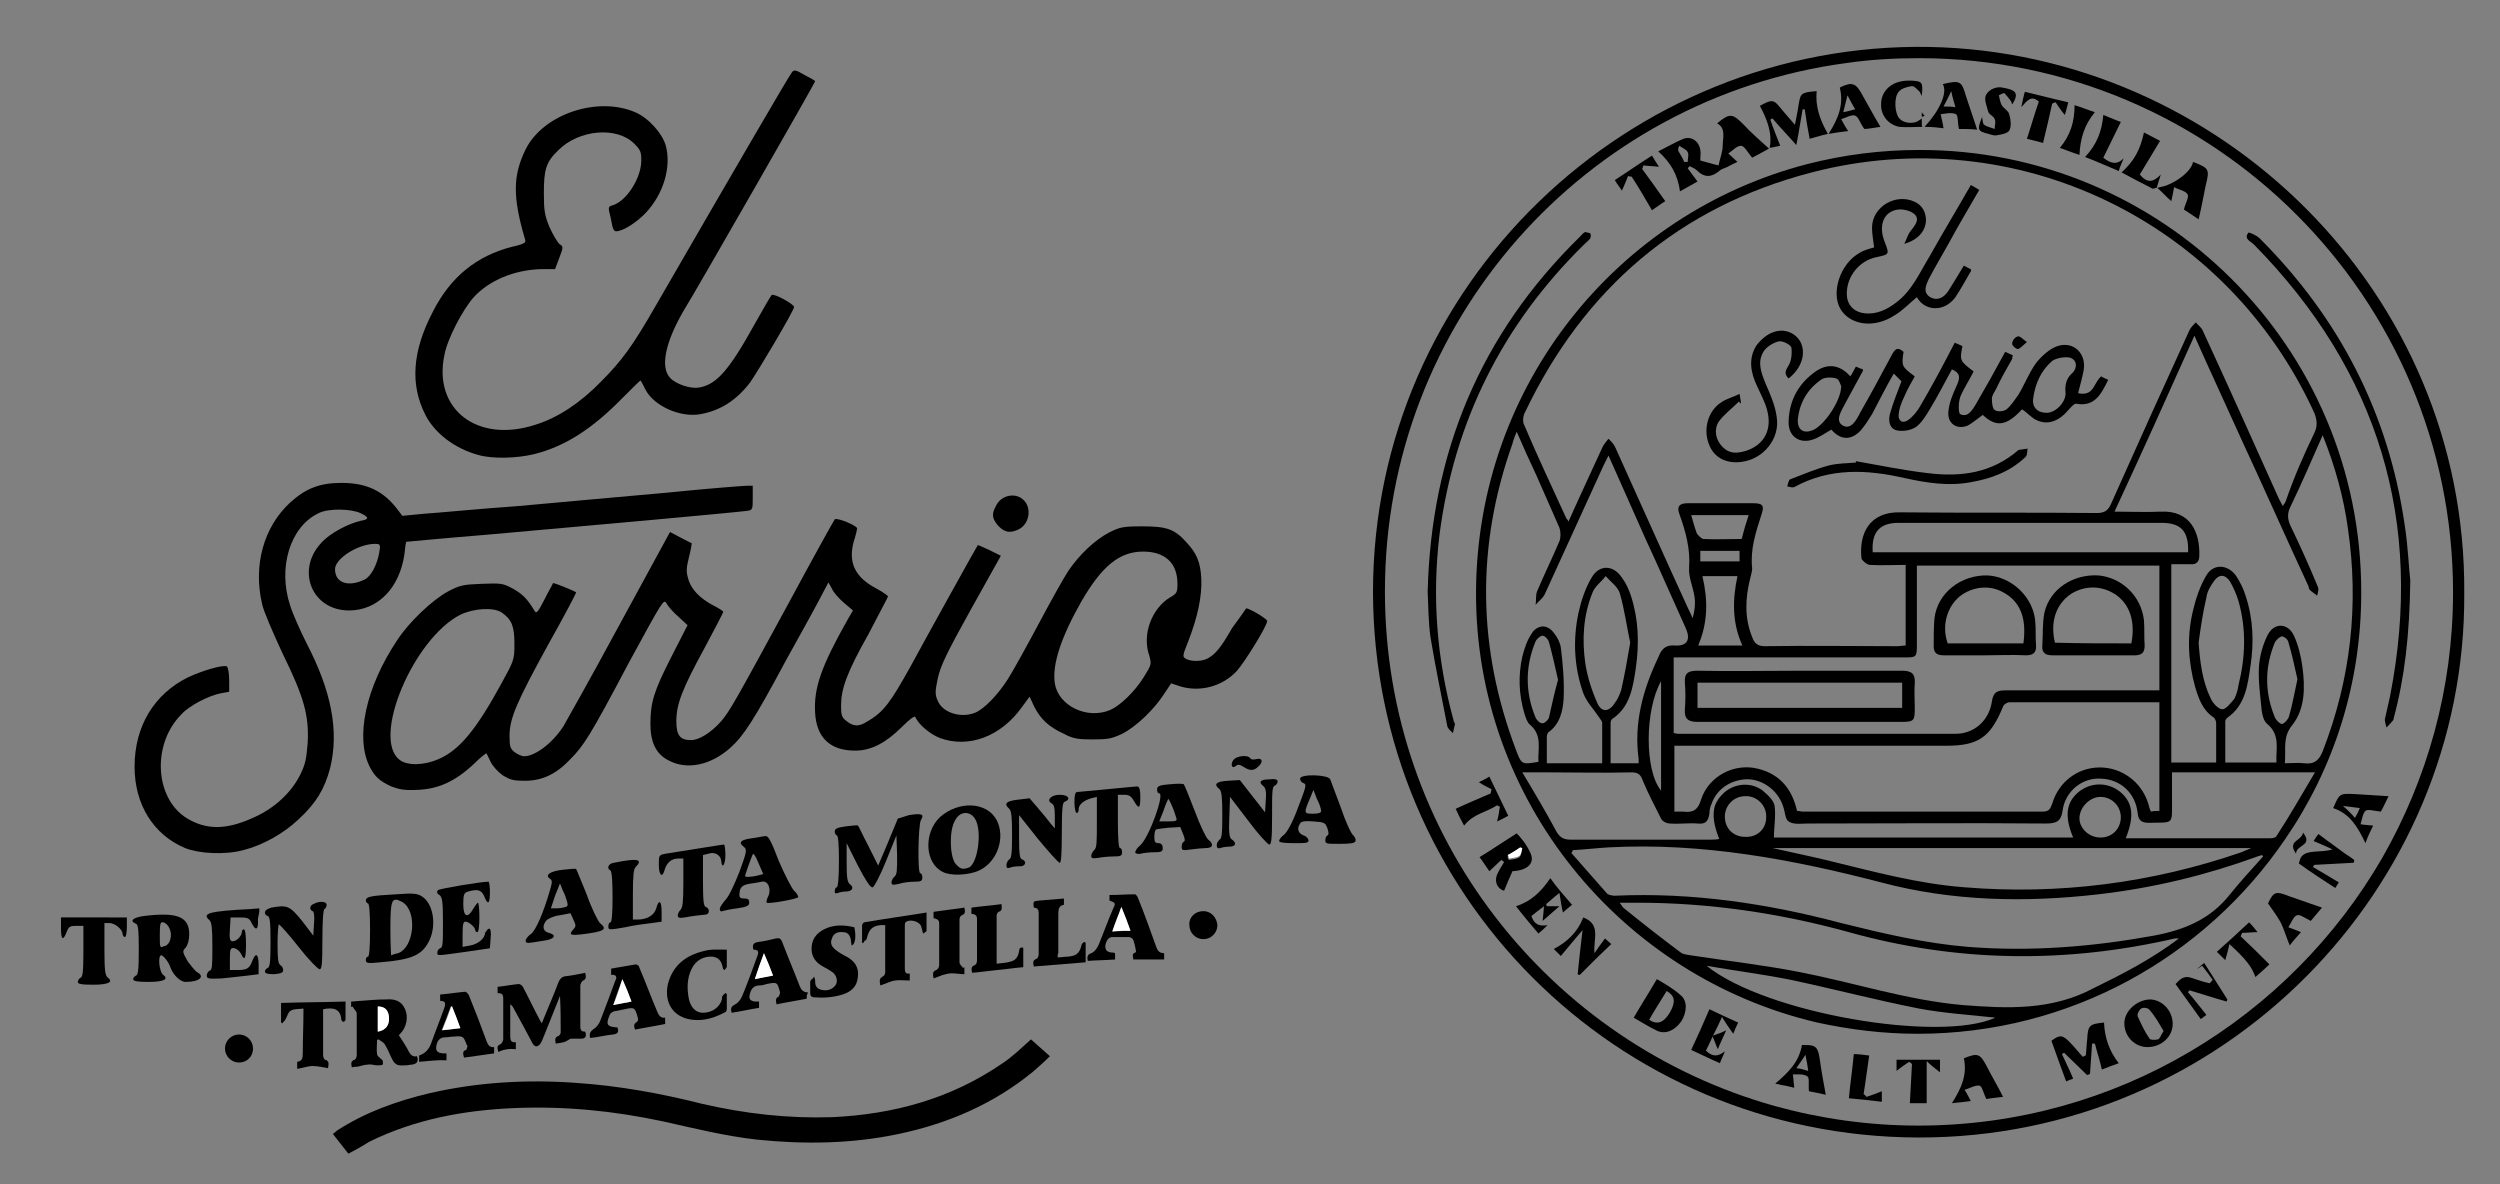 <?xml version="1.0" encoding="utf-8"?>
<!-- Generator: Adobe Illustrator 28.0.0, SVG Export Plug-In . SVG Version: 6.00 Build 0)  -->
<svg version="1.1" xmlns="http://www.w3.org/2000/svg" xmlns:xlink="http://www.w3.org/1999/xlink" x="0px" y="0px"
	 viewBox="0 0 356.7 169" style="enable-background:new 0 0 356.7 169;" xml:space="preserve">
<rect x="0" y="0" width="356.7" height="169" fill="#808080" stroke="none"/>
<style type="text/css">
	.st0{fill:#FFFFFF;}
</style>
<g id="Capa_1">
	<g id="XMLID_00000067915513821015631260000014380523852848285885_">
		<g>
			<path d="M193.1,119.2c0.2,0.2,0.4,0.6,0.3,0.8c-0.1,0.3-0.6,0.4-2.3,0.4c-1.8,0-2,0-2-0.5c0-0.3,0.1-0.6,0.3-0.7
				c0.2-0.1,0.2-0.4,0-1c-0.3-0.8-0.4-0.9-2-1c-1.2-0.1-1.8,0-1.9,0.3c-0.5,0.7-0.3,1.4,0.5,1.7c0.4,0.1,0.7,0.5,0.7,0.7
				c0,0.4-0.4,0.4-2.1,0.4c-1.3,0-2.1-0.1-2.1-0.3c0-0.2,0.3-0.6,0.7-0.9c0.4-0.3,1.2-1.7,1.9-3.6c1.3-3.4,1.4-3.6,0.8-3.8
				c-0.2-0.1-0.4-0.3-0.4-0.6c0-0.7,4-0.6,4.3,0.1c0.1,0.3,0.8,2.1,1.5,4C192,117.3,192.8,119,193.1,119.2z M187.3,116.1
				c0.8,0,1.2-0.1,1.2-0.4c0-0.2-0.2-1-0.6-1.7l-0.5-1.3l-0.4,1C186,116,186,116.1,187.3,116.1z"/>
			<path d="M182.3,111.5c0,0.2-0.2,0.5-0.4,0.6c-0.4,0.1-0.4,0.9-0.4,4.3c0,3.3-0.1,4.1-0.4,4.1c-0.2,0-1.6-1.5-3-3.4l-2.6-3.4
				l-0.1,2.9c-0.1,2.3,0,3,0.4,3.2c0.7,0.5,0.5,1-0.4,1c-0.5,0-1,0.1-1.3,0.2c-0.3,0.1-0.5,0-0.5-0.4c0-0.3,0.2-0.6,0.4-0.8
				c0.3-0.1,0.4-0.8,0.4-3.5c0-2.6-0.1-3.4-0.4-3.7c-0.9-0.7-0.5-1.1,1.2-1.2l1.7-0.1l1.8,2.3l1.8,2.3l0.1-1.7c0.1-1.2,0-1.7-0.3-2
				c-0.8-0.6-0.5-1,0.8-1C181.9,111.1,182.3,111.2,182.3,111.5z"/>
			<path d="M177.8,86.8c0.5,0,3,1.5,3,1.8c0,0.7-3.1,5.7-4.3,7.1c-2.1,2.3-5.4,3.1-8.2,2.2l-1.2-0.4l-1,1.5c-1.4,2.2-4,4.7-6,5.7
				c-1.5,0.7-2,0.8-4.2,0.8c-2.1,0-2.8-0.1-4.1-0.8c-2.2-1-3.3-2.1-4.2-3.8l-0.7-1.5l-1.1,1.5c-3,4.2-7.6,5.9-11.7,4.4
				c-1.5-0.6-3.1-2-3.5-3c-0.1-0.2-0.8,0.3-1.9,1.4c-2.3,2.3-4.4,3.4-6.7,3.4c-3.5,0-5.5-1.8-5.7-5.4c-0.2-3.5,0.8-6.5,4.7-13.4
				l0.7-1.2l-1.3-1.1c-0.7-0.6-1.5-1.5-1.7-2l-0.5-0.9l-0.9,1.7c-0.5,1-2.8,5.2-5.2,9.5c-4.5,8.4-6,10.7-7.9,12.4
				c-2.8,2.5-6.2,3.2-8.8,1.8c-1.8-0.9-2.6-2.6-2.6-5.2c0-3.1,0.5-4.7,3-9.6l2.3-4.5l-1.3-1.2c-0.7-0.6-1.5-1.5-1.7-1.9
				c-0.4-0.7-0.5-0.5-5.4,8.5c-5.5,10.4-6.4,11.8-8.4,13.8c-2,2.1-4,3-6.4,3c-1.6,0-2.1-0.1-3.2-0.8c-0.7-0.5-1.4-1.3-1.7-1.9
				c-0.3-0.6-0.5-1.1-0.6-1.2c0-0.1-0.9,0.6-1.9,1.6c-2.7,2.5-5.1,3.5-8,3.6c-1.9,0.1-2.6-0.1-3.7-0.5c-1.7-0.8-2.3-1.4-3-2.7
				c-2.2-4.2-0.6-11.5,3.9-18.2c1.7-2.6,5-5.7,7.2-6.9c1.7-0.9,2.2-1,4.8-1.1c2.8-0.1,3-0.1,4.5,0.7c1.4,0.8,2,1.4,3.1,3.2
				c0.2,0.4,0.5,0.1,1.4-1.7c0.6-1.2,1.2-2.2,1.2-2.3c0.1-0.1,3,1.1,3.3,1.3c0.1,0-1.7,3.4-4,7.5c-4.5,8.2-5.5,10.5-5.5,13
				c0,1.5,0.1,1.8,0.7,2.3c0.4,0.3,1,0.6,1.4,0.6c1.5,0,4-1.8,5.6-4.3c0.3-0.5,3.9-6.9,7.9-14.3l7.3-13.4l1.5,0.8
				c0.8,0.4,1.5,0.8,1.6,0.8c0,0-0.1,0.9-0.4,2c-0.4,1.6-0.4,2.1-0.1,3.1c0.4,1.5,1.7,2.8,3.6,3.8c0.8,0.4,1.4,0.8,1.4,0.9
				c0,0.1-1.2,2.4-2.7,5.2c-3.1,5.7-4,7.9-4,10.4c0,2,0.5,2.7,2.1,2.7c1.1,0,2.8-1,4.3-2.7c1.2-1.4,2.1-3,9.6-16.8
				c3.5-6.5,6.5-11.9,6.6-12c0.3-0.3,3.2,0.9,3.2,1.3c0,0.1-0.2,1-0.5,1.9c-0.8,3,0.2,5.1,3.3,6.7c0.9,0.5,1.6,1,1.6,1.1
				s-1.3,2.5-2.8,5.4c-3.1,5.5-3.9,7.8-3.9,10.2c0,1.3,0.1,1.7,0.8,2.2c1,0.8,1.8,0.8,3,0c2.3-1.3,3.3-2.8,6-7.6
				c2.1-3.9,9.6-17.4,9.7-17.5c0-0.1,0.8,0.3,1.7,0.7l1.6,0.8l-4.3,7.7c-3.5,6.3-4.3,8-4.7,9.8c-0.4,1.9-0.4,2.3,0,3.2
				c0.7,1.7,3.3,2.5,5.3,1.7c1.3-0.5,3.3-2.6,4.7-4.8c0.7-1.1,2.7-4.7,4.4-7.9c1.7-3.2,3.6-6.6,4.2-7.5c1.6-2.4,3.9-4.5,5.8-5.5
				c1.6-0.8,2-0.9,4.8-0.9c3.5,0,4.6,0.4,6.3,2.3c1.4,1.5,2,2.8,2.1,5.2c0.1,2.5-0.5,5.4-1.9,9c-0.8,2-0.8,2.1-0.3,2.4
				c0.7,0.4,2.2,0.4,3,0c1.2-0.6,2-1.6,3.6-4.4C177,88,177.8,86.8,177.8,86.8z M167,85.2c0.9-0.5,1-0.7,1-1.9c0-3-1.8-4.6-4.9-4.6
				c-3.4,0-5.9,2.1-8.8,7.1c-2.9,5.1-4.2,9-3.8,11.7c0.5,3.2,4.6,5.2,7.9,3.8c1.4-0.6,3.5-2.6,4.8-4.7c1.1-1.8,1.1-1.8,0.8-3
				C162.9,90.6,164.3,86.8,167,85.2z M71.5,97.6c1.8-3.3,1.9-3.4,1.9-5.7c0-2.6-0.4-3.5-1.8-4.5c-1.2-0.8-4-0.6-5.9,0.3
				c-6.7,3.4-12.7,17.6-8.7,20.7c1.1,0.9,3.6,0.8,5.6-0.1C65.6,107,68,104,71.5,97.6z"/>
			<path d="M179.3,108.3c0.8-0.2,1,0.4,0.2,1.1c-0.6,0.6-1.2,0.6-2.1,0c-0.5-0.3-0.7-0.4-1.1-0.1c-0.6,0.5-0.8-0.4-0.2-1
				c0.6-0.5,2-0.6,2.3-0.1C178.5,108.4,178.9,108.4,179.3,108.3z"/>
			<path d="M172.4,119.8c0.8,0.6,0.7,1.2-0.3,1.2c-0.4,0-1.4,0.1-2.2,0.2c-1.2,0.2-1.3,0.1-1.3-0.4c0-0.3,0.1-0.6,0.3-0.7
				c0.2-0.1,0.2-0.4-0.1-1.1l-0.4-1l-1.7,0.1c-0.9,0.1-1.8,0.2-1.8,0.3c-0.1,0.1-0.2,0.5-0.2,1c0,0.7,0.1,0.9,0.6,0.9
				c0.4,0,0.6,0.3,0.6,0.7c0,0.5-0.2,0.6-1.2,0.6c-0.7,0-1.6,0.1-1.9,0.2c-0.3,0.1-0.7,0-0.8-0.1c-0.1-0.2,0.2-0.7,0.7-1.1
				c1.3-1.2,3.5-7.4,2.7-7.4c-0.2,0-0.3-0.2-0.3-0.6c0-0.4,0.3-0.6,1.8-0.7c1-0.1,1.9-0.1,2,0c0.1,0.1,0.8,1.8,1.6,3.9
				C171.2,117.7,172.1,119.6,172.4,119.8z M166.7,117.2c1.2,0,1.3-0.1,1.1-0.6c-0.3-1.1-1-2.6-1.1-2.6c-0.1,0.1-0.4,0.8-0.7,1.7
				l-0.6,1.5H166.7z"/>
			<path d="M162.7,113.7c0,1.7-0.2,1.8-0.9,0.6c-0.4-0.7-0.7-0.9-1.4-0.9h-0.9v3.8c0,2.3,0.1,3.8,0.3,3.8s0.3,0.3,0.3,0.6
				c0,0.5-0.2,0.6-1.2,0.6c-0.7,0-1.7,0.1-2.2,0.2c-0.8,0.1-1,0.1-1-0.3c0-0.2,0.2-0.6,0.4-0.8c0.4-0.3,0.4-1.1,0.4-4v-3.6l-0.8,0.2
				c-1.1,0.3-1.8,0.9-1.8,1.6c0,0.3-0.1,0.5-0.3,0.5c-0.1,0-0.3-0.6-0.3-1.5c0-1,0.1-1.5,0.4-1.5c0.2,0,2.1-0.2,4.3-0.4
				c2.2-0.2,4.1-0.4,4.3-0.4C162.6,112.3,162.7,112.8,162.7,113.7z"/>
			<path d="M151.2,113.4c1.2,0,1.7,0.6,0.7,1c-0.3,0.1-0.4,0.9-0.4,4.4c0,3.2-0.1,4.3-0.3,4.3c-0.2,0-1.6-1.6-3.1-3.4l-2.7-3.4v3.1
				c0,2.5,0.1,3.1,0.4,3.2c0.8,0.3,0.5,1.1-0.4,1c-0.5,0-1.1,0.1-1.3,0.2c-0.4,0.1-0.5,0.1-0.5-0.4c0-0.3,0.2-0.6,0.4-0.8
				c0.3-0.1,0.4-0.8,0.4-3.5c0-2.6-0.1-3.4-0.4-3.7c-0.8-0.7-0.5-1.1,1.2-1.3l1.7-0.2l1.2,1.4c0.7,0.8,1.5,1.8,1.8,2.2l0.6,0.7
				l0-1.7c0-1.3-0.1-1.7-0.5-1.9C149.3,114.2,149.9,113.4,151.2,113.4z"/>
			<path d="M146.1,71.4c1.1,1.1,0.8,3.3-0.7,4.1c-1.2,0.6-2,0.5-2.9-0.4c-0.9-1-1.1-1.7-0.4-2.9C142.8,70.6,145,70.2,146.1,71.4z"/>
			<path d="M142.2,117c1.3,2.5,0.1,6-2.5,7.2c-1.5,0.7-4.1,0.8-5.2,0.2c-2.6-1.3-2.7-5.6-0.4-7.8C136.8,114.2,140.8,114.4,142.2,117
				z M138.2,123.8c1.3-0.5,2-5.3,0.9-7c-0.7-1.1-2.1-1.1-2.8,0.2c-0.9,1.4-0.8,5.1,0,6.2C137,124,137.3,124.1,138.2,123.8z"/>
			<path d="M129.7,116.3c1.9-0.3,2.2-0.1,1.7,0.7c-0.4,0.7-0.5,7.6-0.1,7.6c0.2,0,0.3,0.3,0.3,0.6c0,0.5-0.2,0.6-1.1,0.6
				c-0.6,0-1.6,0.1-2.2,0.3c-0.9,0.2-1.1,0.2-1.1-0.2c0-0.3,0.2-0.6,0.4-0.8c0.4-0.3,0.4-0.9,0.4-3.1l-0.1-2.8l-1.5,3.7
				c-0.8,2-1.7,3.7-1.9,3.7c-0.3,0.1-1-1-2.1-3.1l-1.6-3.2l0,2.8c0,2.2,0.1,2.8,0.5,3.1c0.6,0.4,0.3,1-0.6,1c-0.4,0-0.9,0.1-1.1,0.2
				c-0.4,0.1-0.5,0.1-0.5-0.2c0-0.3,0.1-0.6,0.3-0.6c0.2-0.1,0.3-1.7,0.3-3.8c0-2.2-0.1-3.6-0.3-3.6c-0.1,0-0.3-0.3-0.3-0.5
				c0-0.5,0.3-0.6,1.6-0.8c0.9-0.1,1.7-0.2,1.7-0.1c0.1,0,0.7,1.4,1.5,2.9l1.4,2.8l1.4-3.3l1.4-3.4L129.7,116.3z"/>
			<path d="M114.8,10.7c0.8,0.4,1.5,0.8,1.5,0.9c0,0.1-3.8,6.8-8.5,15c-4.7,8.2-9.3,16.2-10.3,17.8c-2.6,4.5-3.3,8-1.9,9.5
				c0.8,0.9,2.9,1.6,4.1,1.4c2.5-0.4,4.3-2.4,8-9.1c1.2-2.1,2.2-3.9,2.4-4.1c0.3-0.3,3.2,1.3,3.2,1.7c0,0.5-5.1,9.1-6.3,10.8
				c-2,2.6-4.3,4-7.1,4.5c-2.9,0.5-6.6-1.2-7.8-3.5c-0.3-0.6-0.6-1.2-0.7-1.3c0-0.1-1.2,1.1-2.6,2.5c-4.3,4.4-8.2,6.9-12.6,8
				c-2.5,0.6-6,0.7-8,0.1c-3.3-0.9-6.2-3.1-7.5-5.7c-2.2-4.3-1.9-9.1,1.1-14.8c2.5-4.9,6.2-7.9,11.3-9.2c1.8-0.4,2-0.6,1.8-1.1
				c-1.8-6.1-1.7-9.1,0.1-12.8c2.5-5,10.2-7.6,15.6-5.3c1.9,0.8,3.9,3,4.4,4.8c0.8,3-0.3,6.8-2.8,9.5c-1.3,1.4-3.3,2.7-4.3,2.7
				c-0.3,0-0.5-0.4-0.6-1.1c-0.1-0.6-0.3-1.4-0.4-1.8c-0.1-0.5,0-0.7,0.5-0.8c2-0.6,4.1-3.9,4.1-6.4c0-1.2-0.1-1.5-1-2.4
				c-2.5-2.5-7.9-2-10.8,0.9c-1.8,1.7-2.1,2.8-2.1,6.1c0,2.5,0.1,3.2,0.8,4.9c0.5,1.1,1.1,2.1,1.4,2.4c0.6,0.4,0.6,0.4,0,2l-0.6,1.6
				l-2,0c-3.8,0.1-7.4,1.6-9.6,4c-1.6,1.8-3.8,6-4.2,8.3c-1.6,7.7,4.7,12.6,13,9.9c3.2-1,6.4-3.1,9.4-6.2c2.9-2.9,4.5-5.1,7.6-10.5
				C104.9,24,112.7,10.6,113,10.3C113.3,9.9,113.6,10,114.8,10.7z"/>
			<path d="M113.3,127.1c0.4,0.3,0.6,0.8,0.6,0.9c-0.2,0.3-4.3,1-4.5,0.8c-0.1-0.1,0-0.5,0.2-0.9c0.5-1,0-2.3-0.9-2.1
				c-0.4,0.1-1.1,0.2-1.8,0.3c-1.1,0.2-1.4,0.6-1.4,1.6c0,0.4,0.2,0.5,0.7,0.5c0.5,0,0.7,0.1,0.7,0.6c0,0.4-0.3,0.6-1.7,0.8
				c-0.9,0.1-1.8,0.3-2.1,0.4c-0.2,0.1-0.4,0-0.4-0.3c0-0.3,0.4-0.8,0.8-1.3c0.5-0.5,1.2-2,2-4c1.1-3,1.1-3.2,0.6-3.6
				c-0.8-0.6-0.4-1,1.2-1.2c0.8-0.1,1.6-0.3,1.9-0.3c0.4-0.1,0.8,0.6,1.9,3.5C112,124.9,113,126.8,113.3,127.1z M108.9,124.7
				l-0.7-1.6c-0.4-1-0.7-1.4-0.8-1.2c-0.4,0.9-1.1,3-1.1,3.1c0,0.2,1.2,0.1,1.9-0.1L108.9,124.7z"/>
			<path d="M107.4,69.2v1.8c0,1.7,0,1.8-0.9,1.9c-1.4,0.2-24.5,2.3-37.1,3.4c-6.2,0.5-11.3,1-11.4,1c-0.1,0-0.2,0.8-0.3,1.8
				c-0.7,4.8-3.8,8-7.9,8c-5.3,0-7.6-5.7-4-9.6c1.2-1.4,3.9-2.8,5.7-3.2c1.2-0.2,1.2-0.5-0.1-1.1c-1.3-0.6-4.5-0.7-5.9,0
				c-4.1,1.9-5.9,7.8-4.1,13.2c0.4,1.3,1.5,3.7,2.3,5.3c3.6,6.9,4.7,12.6,3.4,17.9c-0.8,3-2,5-4.5,7.3c-2.1,2-5.1,3.7-7.9,4.4
				c-2.6,0.7-6.3,0.5-8.3-0.3c-4.5-1.9-7.2-6.2-7.2-11.6c0-5.8,2.8-10.4,7.7-12.8c2.2-1,5-1.8,5.5-1.5c0.1,0.1,0.3,0.9,0.3,1.9v1.7
				l-1.1,0.2c-1.7,0.3-4.5,1.7-5.7,3c-4.4,4.4-3.8,12.5,1.2,15.1c2.8,1.5,5.6,1.3,9.4-0.5c2.8-1.3,5.1-3.5,6.3-5.9
				c0.8-1.6,0.9-2.3,1.1-4.6c0.2-3.9-0.5-6.5-3.6-12.8c-1.3-2.8-2.7-6-2.9-7c-1.3-5.5,0.2-11,4-14.5c2.2-2,4.2-2.8,7.3-2.8
				c3.6,0,6,1.1,8.1,3.9l0.6,0.8l3.1-0.3c1.7-0.1,7.8-0.7,13.5-1.1c5.7-0.5,15.2-1.4,21.1-1.9c5.9-0.6,11.1-1,11.6-1H107.4z
				 M54.1,78.9c0.2-1.2,0.2-1.3-0.6-1.3c-2.4,0-5.7,2.1-5.7,3.6c0,2,1.9,2.6,4.2,1.5C52.9,82.3,53.8,80.6,54.1,78.9z"/>
			<path d="M103.3,120.5c0.1,0,0.2,0.7,0.2,1.5c0,1.4-0.5,2.1-0.6,0.8c-0.1-0.8-0.9-1.3-1.8-1l-0.8,0.2v3.6c0,3,0.1,3.7,0.4,3.8
				c0.6,0.2,0.6,1.1-0.1,1.1c-0.9,0.1-1.9,0.2-2.9,0.4c-0.7,0.1-1,0.1-1-0.3c0-0.2,0.2-0.6,0.4-0.8c0.3-0.3,0.4-1.1,0.4-3.8v-3.5
				h-0.8c-0.9,0-1.6,0.6-1.9,1.7c-0.3,1.1-0.8,0.7-0.8-0.8c0-1.4,0-1.4,1-1.6C99.4,121.1,103.1,120.5,103.3,120.5z"/>
			<path d="M94.4,130.1v1.4l-1.4,0.2c-0.8,0.1-2.5,0.3-3.8,0.6c-2.3,0.4-2.4,0.4-2.4-0.1c0-0.3,0.1-0.6,0.3-0.6
				c0.2,0,0.3-1.4,0.3-3.6c0-2.1-0.1-3.7-0.3-3.8c-0.6-0.3-0.3-1,0.5-1.1c3.4-0.7,4.2-0.5,3.1,0.6c-0.3,0.3-0.4,1.2-0.4,4v3.5H91
				c1.3,0,2.3-0.6,2.6-1.5C94,128.2,94.4,128.5,94.4,130.1z"/>
			<path d="M85.6,131.7c1.1,0.9,0.7,1.2-2.5,1.6c-1.7,0.2-2,0.1-1.3-0.7c0.4-0.4,0.4-0.6,0-1.4l-0.4-0.9l-1.6,0.3
				c-0.8,0.1-1.7,0.5-1.9,0.8c-0.6,0.8-0.4,1.5,0.4,1.7c1.2,0.3,0.8,0.9-0.6,1.1c-0.8,0.1-1.7,0.3-2,0.3c-0.5,0.1-0.7,0-0.7-0.3
				c0-0.2,0.3-0.6,0.7-0.9c0.7-0.4,1.9-3.2,2.8-6.4c0.3-1,0.3-1.3,0-1.5c-0.8-0.5-0.1-1.1,1.8-1.3c1-0.1,1.8-0.2,1.9-0.1
				c0.1,0.1,0.7,1.7,1.5,3.6C84.4,129.6,85.3,131.4,85.6,131.7z M80.7,129.4c0.4-0.1,0.4-0.3-0.1-1.7c-0.4-0.8-0.6-1.5-0.7-1.6
				c0-0.1-0.3,0.7-0.7,1.7l-0.6,1.8h0.8C79.9,129.6,80.4,129.5,80.7,129.4z"/>
			<path d="M69.8,132.5c0.2,0,0.3,0.5,0.2,1.4l-0.1,1.4l-3.4,0.5c-4.3,0.6-4.1,0.6-4.1,0.1c0-0.3,0.2-0.5,0.4-0.6
				c0.4-0.1,0.4-0.8,0.4-3.7c0-3-0.1-3.6-0.5-3.9c-0.4-0.2-0.4-0.5-0.2-0.7c0.2-0.2,6.1-1.2,7.2-1.2c0.1,0,0.2,0.7,0.2,1.5
				c0,1.7-0.3,1.9-0.8,0.6c-0.4-0.9-0.9-1.1-2.3-0.7c-0.6,0.2-0.7,0.4-0.7,1.8c0,1.8,0.6,2.1,1.4,0.7c0.3-0.5,0.6-0.9,0.7-0.9
				c0.1,0,0.2,0.9,0.2,2.1c0,1.2-0.1,2.1-0.3,2.1c-0.1,0-0.3-0.1-0.3-0.3c0-0.4-0.9-1.2-1.4-1.2c-0.3,0-0.4,0.4-0.4,1.8v1.8l1.1-0.2
				c1.1-0.2,2.1-1,2.1-1.8C69.5,132.7,69.6,132.5,69.8,132.5z"/>
			<path d="M60.2,127.9c1.6,1,2.1,4,1.1,6.2c-1,2.1-2.3,2.8-7,3.2c-1.9,0.2-2.1,0.1-2.1-0.3c0-0.3,0.1-0.5,0.3-0.5
				c0.2,0,0.3-1.5,0.3-3.8s-0.1-3.8-0.3-3.8c-0.1,0-0.3-0.2-0.3-0.4c0-0.6,0.8-0.7,4.3-0.9C59,127.4,59.6,127.5,60.2,127.9z
				 M56.8,136c2.3-0.8,2.8-6,0.6-7.3c-1.5-0.8-1.7-0.4-1.7,3.8c0,2.1,0.1,3.8,0.1,3.8C55.8,136.3,56.3,136.1,56.8,136z"/>
			<path d="M46.6,129.1c0,0.2-0.1,0.5-0.3,0.6c-0.2,0.1-0.3,1.9-0.3,4.4c0,3.6-0.1,4.2-0.4,4.2c-0.2,0-1.6-1.4-3-3.2
				c-1.4-1.8-2.7-3.2-2.8-3.2c-0.1,0-0.2,1.3-0.2,2.8c0,2.2,0.1,2.8,0.4,3c0.2,0.1,0.4,0.4,0.4,0.7c0,0.4-0.3,0.5-1.3,0.6
				c-0.9,0-1.3-0.1-1.3-0.4c0-0.2,0.2-0.4,0.4-0.5c0.3-0.1,0.4-0.8,0.4-3.7c0-2.9-0.1-3.6-0.4-3.7c-0.3-0.1-0.4-0.3-0.4-0.5
				c0-0.3,0.3-0.5,0.9-0.7c2.3-0.4,2.6-0.3,4.4,1.9l1.6,2.1l0.1-1.7c0.1-1,0-1.8-0.2-1.8c-0.5-0.2-0.4-0.8,0.1-1
				C45.6,128.5,46.6,128.6,46.6,129.1z"/>
			<path d="M36.8,131.1c0.1,1.6-0.3,1.8-0.9,0.6c-0.3-0.7-0.6-0.8-1.7-0.8h-1.3l-0.1,1.7c-0.1,1.3,0,1.7,0.4,1.7
				c0.6,0,1.3-0.8,1.3-1.3c0-0.2,0.1-0.4,0.3-0.4c0.2,0,0.3,0.9,0.3,2.1c0,2.1-0.2,2.5-0.7,1.4c-0.2-0.4-0.6-0.7-0.9-0.8
				c-0.6-0.1-0.7,0-0.7,1.5v1.6h1.1c1.3,0,1.7-0.2,2.1-1.3c0.5-1.3,0.9-1,0.9,0.6l0,0.7l0,0.6l-1.6,0.2c-0.9,0.1-2.6,0.3-3.7,0.4
				c-1.9,0.1-2.1,0-2.1-0.4c0-0.3,0.2-0.6,0.4-0.7c0.4-0.1,0.4-0.8,0.4-3.5c0-2.6-0.1-3.4-0.4-3.7c-1.2-1,0-1.3,5.9-1.6l1.2-0.1
				l0,0.5L36.8,131.1z"/>
			<path d="M28.1,138.7c1.2,0.6,0.4,1.4-1.6,1.4c-0.8,0-1.8-1-2.2-2.1c-0.2-0.7-1-1.7-1.3-1.7c-0.5,0-0.3,2.4,0.3,2.8
				c0.8,0.6,0.1,1-2.1,1c-1.6,0-2.2-0.1-2.2-0.4c0-0.2,0.2-0.4,0.4-0.5c0.3-0.1,0.4-0.8,0.4-3.7c0-2.9-0.1-3.6-0.4-3.7
				c-1-0.4-0.4-0.9,1.1-1.1c4.8-0.6,6.5,0.1,6.5,2.6c0,0.8-0.2,1.5-0.5,1.9c-0.5,0.5-0.5,0.6,0.3,2
				C27.2,137.7,27.8,138.5,28.1,138.7z M24.3,134c0.3-0.9-0.2-2.2-1-2.4c-0.4-0.1-0.5,0.1-0.5,1.8c0,1.8,0,1.9,0.6,1.6
				C23.8,135,24.2,134.5,24.3,134z"/>
		</g>
		<g>
		</g>
	</g>
	<g id="XMLID_00000109008524083364580780000012185036596686986418_">
		<g>
			<path d="M18.1,130.7v1.5c0,0.8-0.1,1.5-0.3,1.5c-0.1,0-0.3-0.2-0.3-0.4c0-0.7-1.1-1.6-1.9-1.6h-0.7v3.7c0,3.1,0.1,3.8,0.5,4.1
				c0.8,0.6,0.1,1-2.1,1c-1.7,0-2.2-0.1-2.2-0.4c0-0.2,0.2-0.5,0.4-0.6c0.3-0.1,0.4-0.9,0.4-3.8v-3.6h-1c-0.9,0-1.1,0.1-1.4,0.9
				c-0.5,1.3-0.8,1.1-0.8-0.6v-1.5h4.7H18.1z"/>
		</g>
		<g>
		</g>
	</g>
	<g id="XMLID_00000108272713704810211660000005207757569408758920_">
		<g>
			<path d="M351.6,84.6c0.3,42.3-34.5,77.8-77.9,77.7c-43.1-0.1-77.7-34.8-77.8-77.8c0-44,36.6-78.6,79.4-77.8
				C316.8,7.5,351.9,41.7,351.6,84.6z M350,84.5c0-42-34.1-76.2-76.2-76.2c-3.5,0-7,0.2-10.4,0.7c-37.2,5-65.8,36.8-65.8,75.4
				c0,35,23.5,64.4,55.6,73.4c6.5,1.8,13.4,2.8,20.5,2.8c28.3,0,53-15.4,66.2-38.2C346.3,111.2,350,98.3,350,84.5z"/>
			<path d="M343.1,74.9c0.5,3.2,0.6,6.4,0.8,7.9c-0.1,7.8-0.8,13.9-2.4,19.8c0,0,0,0.1,0,0.1c-0.3,0.4-0.6,0.7-1,1.1
				c-0.1-0.5-0.3-0.9-0.2-1.3c0.2-1,0.5-2.1,0.7-3.1c4.9-24.9-1.6-46.4-19.4-64.5c-0.5-0.5-1.5-0.8-0.8-1.7c0.1-0.1,1.2,0.4,1.6,0.8
				C333.8,45.4,340.8,59,343.1,74.9z"/>
			<path d="M340.8,113.6c-0.4,0.8-0.8,1.7-1.1,2.2c-1-0.1-1.9-0.4-2.2-0.1c-0.4,0.4-0.5,1.3-0.7,1.9c0.5,0.1,1,0.1,1.8,0.2
				c-0.3,0.6-0.7,1.4-1.1,2.5c-1.1-2.3-2.2-4.2-4.6-5c0,0,0,0,0,0c0.9-2.1,0.9-2.1,3.1-2C337.5,113.4,339.1,113.5,340.8,113.6z
				 M336,116.7c0.3-0.5,0.5-0.9,0.7-1.4c-0.8-0.1-1.4-0.2-2.4-0.3C335.1,115.7,335.5,116.1,336,116.7z"/>
			<path d="M273.8,21.4c34.5-0.1,63.2,27.9,63.1,63.2c0,13.1-4,25.2-10.9,35.2c-11.4,16.7-30.6,27.7-52.4,27.7
				c-4.9,0-9.7-0.6-14.3-1.6c-27.9-6.5-48.9-31.7-48.7-61.6c0.2-29.4,20.2-53.9,47.3-60.9C263,22.1,268.3,21.4,273.8,21.4z
				 M331.4,107.2c4-10.3,5.2-20.9,3.6-31.8c-0.6-4.4-1.8-8.8-3.6-13.3c-1.6,3.6-3,6.9-4.6,10.2c-0.5,1-0.4,1.8,0,2.7
				c1.4,2.9,2.7,5.8,3.9,8.7c0.2,0.4,0,0.9-0.1,1.3c-0.3-0.3-0.7-0.5-1-0.8c-0.1-0.1-0.2-0.3-0.2-0.5c-3.2-6.9-6.3-13.9-9.5-20.8
				c-2.2-4.9-4.5-9.8-6.8-15c-3.8,8.5-7.5,16.7-11.4,25.1c2.4,0,4.5,0.1,6.6,0c4.2-0.2,5.6,2.9,5.5,6.3c0,0.8-0.4,1.3-1.3,1.2
				c-0.9,0-1.8,0-2.7,0c0,9.6,0,18.9,0,28.3c2.2,0,4.2,0,6.4,0c0-2,0-3.9,0-5.7c0-0.2-0.2-0.6-0.3-0.7c-1.6-1-2.2-2.7-2.7-4.4
				c-1-3.6-1.2-7.2-0.3-10.9c0.4-1.7,1-3.5,1.9-5c1-1.7,3-1.6,4.2,0c0.6,0.9,1.1,1.9,1.4,2.9c1.1,3.3,1.2,6.7,0.7,10
				c-0.4,2.7-0.7,5.6-3.3,7.4c-0.1,0.1-0.3,0.3-0.3,0.5c0,2,0,3.9,0,5.9c2.5,0,4.9,0,7.3,0c-0.1-1.9,0.6-3.9-1.3-5.5
				c-0.5-0.4-0.7-1.2-0.8-1.9c-0.2-2.1-0.5-4.1-0.4-6.2c0.1-1.5,0.5-3.1,1.2-4.5c0.9-1.9,2.9-1.9,3.8,0c0.6,1.3,1,2.9,1.2,4.4
				c0.4,2.9,0.4,6-1.4,8.3c-1.5,1.8-0.9,3.5-1.1,5.5c1,0,1.9-0.1,2.7,0C330.3,109.1,330.9,108.4,331.4,107.2z M330.2,61.8
				c0.5-1,0.4-1.9,0-2.9c-12.5-27.3-42.5-41.9-71.7-34.3c-18.9,4.9-32.5,16.6-40.9,34.2c-0.3,0.5-0.4,1.4-0.1,1.9
				c1.9,4.5,4,8.9,6,13.3c0.1,0.1,0.2,0.2,0.3,0.4c1.6-3.6,3.2-7,4.8-10.5c0.2-0.5,0.6-0.9,0.9-1.3c0.4,0.4,0.8,0.8,1,1.3
				c3.5,7.7,6.9,15.4,10.4,23c0.2,0.4,0.4,0.8,0.6,1.3c0.3-1,0.4-2,0.3-2.9c-0.2-1.5-0.9-2.9-0.8-4.3c0.2-2.7-0.5-5.2-1.4-7.7
				c-0.4-1.1,0.1-1.5,1.2-1.5c3.1,0,6.2,0,9.3,0c1.4,0,1.7,0.3,1.2,1.7c-0.8,2.5-1.6,4.9-1.3,7.6c0,0.5-0.2,1-0.3,1.5
				c-0.7,2.8-0.8,5.6,0.3,8.3c0.3,0.9,0.8,1.3,1.8,1.3c6.3-0.1,12.6,0,18.9,0c0.4,0,0.8-0.1,1.2-0.1c0-3.9,0-7.7,0-11.5
				c-1.8,0-3.4,0.1-5.1,0c-0.4,0-1.1-0.6-1.2-0.9c-0.4-3.5,1.1-6.7,5.5-6.6c9.4,0.1,18.7,0,28.1,0.1c1.1,0,1.6-0.4,2-1.3
				c3.7-8.3,7.4-16.5,11.2-24.8c0.2-0.4,0.6-0.8,0.9-1.1c0.3,0.4,0.8,0.7,1,1.2c3.6,7.8,7.1,15.6,10.6,23.4c0.2,0.5,0.5,1,0.8,1.6
				c0.2-0.3,0.3-0.4,0.4-0.6C327.3,68.1,328.7,64.9,330.2,61.8z M330.3,110.2c-7.1,0-13.6,0-20.4,0c0,1.4,0,2.7,0,3.9
				c0,3.7,0.3,3.2-3.3,3.3c-1.1,0-1.5-0.4-1.6-1.4c-0.3-2.8-2.4-4.8-5.2-4.9c-2.6-0.2-5.1,1.7-5.5,4.5c-0.2,1.6-0.9,1.9-2.4,1.9
				c-11.3-0.1-22.6,0-33.9,0c-1,0-2.1,0.2-2.8-0.3c-0.5-0.3-0.5-1.4-0.8-2.2c-0.8-2.4-3.2-4-5.5-3.8c-2.2,0.2-4,1.5-4.7,3.5
				c-0.2,0.4-0.3,0.9-0.3,1.4c-0.2,1.2-0.6,1.5-1.7,1.4c-1.3-0.1-2.6,0.1-3.9,0c-0.5,0-1.1-0.3-1.3-0.7c-0.9-1.8-1.8-3.5-2.6-5.4
				c-0.3-0.9-0.7-1.2-1.6-1.2c-3.9,0.1-7.8,0-11.7,0c-1.1,0-2.3,0-3.9,0c1.8,3,3.4,5.7,4.9,8.5c0.5,0.8,1,1.1,2,1.1
				c6.7,0,13.3,0,20,0c0.4,0,0.8,0,1.2-0.1c-0.8-2-1-3.5-0.6-4.8c0.3-0.7,0.7-1.3,1.4-1.9c1.6-1.3,3.8-1.4,5.4-0.2
				c0.7,0.6,1.6,1.4,1.7,2.2c0.2,1.5-0.1,3-0.1,4.5c14,0,28.3,0,42.7,0c-1.3-3.1-1-5.1,0.9-6.6c1.7-1.3,4-1.3,5.7,0
				c1.9,1.5,2.2,3.5,0.9,6.7c7,0,13.8,0,20.7,0c0.3,0,0.7-0.1,0.8-0.3C326.7,116.4,328.4,113.4,330.3,110.2z M326.6,102.2
				c0.5-1.7,0.8-3.5,1.2-5.3c-0.4-1.8-0.8-3.6-1.3-5.3c-0.1-0.4-0.6-0.8-0.9-0.8c-0.3,0-0.8,0.5-1,0.8c-1.5,3.6-1.5,7.2,0,10.8
				c0.2,0.4,0.7,0.9,1,0.9C326,103.2,326.5,102.6,326.6,102.2z M322.9,122.2c-0.1-0.1-0.1-0.2-0.2-0.2c-0.2,0.1-0.4,0.1-0.6,0.2
				c-7.4,2.7-14.9,4.5-22.7,5.4c-10.4,1.2-20.9,1-31-1.7c-12.7-3.3-25.6-5.7-38.8-5c-1.7,0.1-3.4,0.3-5.2,0.4c0,0.1-0.1,0.3-0.2,0.4
				c1.7,1.9,3.4,3.9,5.1,5.8c0.2,0.2,0.8,0.3,1.1,0.3c11-0.5,21.7,1.1,32.3,3.9c6,1.5,12,2.9,18.1,3.4c8.9,0.7,17.7,0,26.5-1.6
				c4.3-0.8,8-2.3,10.8-5.8C319.7,125.7,321.3,124,322.9,122.2z M321.2,121c-22.9,0-45.6,0-68.3,0c2.6,0.6,5.1,1.1,7.6,1.7
				c6.6,1.6,13.1,3.4,19.8,3.9c13.5,1.1,26.7-0.6,39.5-5C320.3,121.4,320.7,121.2,321.2,121z M319.4,97.7c1-4,1.1-8,0-11.9
				c-0.3-1-0.7-1.9-1.2-2.8c-0.7-1.1-1.6-1.1-2.3-0.1c-0.5,0.7-1,1.5-1.1,2.4c-0.5,2.1-0.8,4.2-1.1,6.4c0.2,2.7,0.5,5.4,1.7,7.9
				c0.3,0.7,1.1,1.6,1.7,1.6c0.5,0,1.2-0.9,1.7-1.5C319.1,99.1,319.3,98.4,319.4,97.7z M312.2,78.8c0.1-3-1-4.2-3.8-4.2
				c-12.5,0-25,0-37.5,0c-2.7,0-3.9,1.3-3.7,4.2C282.2,78.8,297.2,78.8,312.2,78.8z M310.9,133.9c-0.4,0-0.5,0-0.6,0
				c-15.6,3.6-31.1,3.4-46.5-0.9c-9.8-2.7-19.9-4.2-30.1-4.2c-0.8,0-1.5,0-2.6,0c0.3,0.4,0.4,0.6,0.5,0.7c2.7,2.2,5.4,4.3,8.2,6.4
				c0.4,0.3,0.9,0.3,1.4,0.4c5.2,0.8,10.5,1.4,15.6,2.4c7.7,1.5,15.3,4,23.2,4.7c6.4,0.5,12.7,0.8,18.7-2.4
				C302.8,139,306.9,136.9,310.9,133.9z M308.1,115.7c0-5.2,0-10.3,0-15.5c-7.2,0-14.3,0-21.4,0c-0.3,0-0.8,0.3-0.9,0.6
				c-1.8,4.4-3.5,5.6-8.1,5.6c-12.4,0-24.8,0-37.2,0c-0.5,0-1.1,0-1.6,0c0,3.2,0,6.3,0,9.4c0.5,0,0.9,0,1.3,0
				c1.4,0.2,2.1-0.3,2.5-1.7c1.1-3.4,4.8-5.3,8.2-4.4c3.1,0.8,4.8,2.9,5.5,6c0.3,0,0.6,0.1,0.8,0.1c11.4,0,22.8,0,34.2,0
				c0.9,0,1.1-0.3,1.4-1.1c0.9-3.1,3.6-5.2,6.8-5.2c3.1,0,5.9,2,6.9,5.1c0.1,0.4,0.2,0.8,0.4,1.2
				C307.3,115.7,307.6,115.7,308.1,115.7z M308.1,98.5c0-6,0-11.9,0-17.8c-11.5,0-23,0-34.6,0c0,3.8,0,7.5,0,11.1c0,2,0,2-1.9,2
				c-10.4,0-20.8,0-31.3,0c-0.5,0-1,0-1.5,0c0,3.7,0,7.2,0,10.8c0.3,0,0.4,0.1,0.6,0.1c13.2,0,26.4,0,39.6,0c2.7,0,4.8-1.9,5.2-4.6
				c0.2-1.4,0.8-1.6,2-1.6c6.7,0,13.4,0,20.2,0C306.9,98.5,307.5,98.5,308.1,98.5z M299.7,119.5c1.7,0,2.9-1.3,2.9-2.9
				c0-1.6-1.3-2.9-2.9-2.9c-1.5,0-2.9,1.4-3,2.9C296.6,118.1,298,119.5,299.7,119.5z M243.5,137.8c8.4,6.8,33.3,11,41.2,7.4
				c-3.5-0.4-7.2-0.6-10.9-1.3c-6.1-1.2-12.2-2.8-18.3-4.1C251.5,139,247.5,138.5,243.5,137.8z M252,116.6c0.1-1.6-1.3-3.1-3-3
				c-1.6,0-2.9,1.3-2.9,2.9c0,1.7,1.2,2.9,2.9,2.9C250.7,119.5,252,118.3,252,116.6z M249.5,73.5c-1.5,0-2.8,0-4.2,0
				c-1.3,0-2.6,0-4,0c0.3,1,0.5,1.8,0.8,2.6c0.2,0.3,0.6,0.7,0.9,0.8c1.8,0.1,3.6,0,5.5,0C248.8,75.7,249.1,74.7,249.5,73.5z
				 M242.3,92.1c2.1,0,4.2,0,6.3,0c-1.5-3.3-1.4-6.6-0.7-9.9c-1.7,0-3.3,0-5,0C243.7,85.6,243.7,88.8,242.3,92.1z M248.2,80.1
				c0-0.5,0-1,0-1.5c-1.8,0-3.7,0-5.6,0c0,0.5,0,1,0,1.5C244.5,80.1,246.3,80.1,248.2,80.1z M239,92.1c1.7,0.1,2.2-0.8,1.6-2.3
				c-2-4.4-3.9-8.8-5.9-13.1c-1.7-3.8-3.4-7.7-5.2-11.7c-0.3,0.6-0.5,1-0.7,1.4c-2.8,6.1-5.6,12.3-8.4,18.4c-0.3,0.6-0.9,1-1.3,1.5
				c0.1-0.6,0-1.4,0.2-1.9c1-2.4,2.2-4.8,3.2-7.2c0.2-0.5,0.2-1.3,0-1.9c-1.1-2.5-2.2-5-3.3-7.5c-0.9-1.9-1.8-3.9-2.8-6.2
				c-0.3,0.8-0.5,1.2-0.6,1.7c-5.2,14.6-5,29.2,0.5,43.7c0.8,2.1,0.8,2.1,3.2,1.7c-0.1-1.8,0.6-3.8-1.2-5.3c-0.4-0.3-0.6-1-0.8-1.6
				c-0.8-2.7-0.9-5.4-0.3-8.1c0.3-1.2,0.7-2.4,1.4-3.4c0.3-0.5,0.8-0.8,1.3-0.9c0.6-0.1,1.3,0.2,1.8,0.9c0.5,0.6,0.9,1.4,1,2.1
				c0.3,2.4,0.5,4.8,0.4,7.2c-0.1,1.8-0.5,3.7-2.2,4.9c-0.1,0.1-0.2,0.4-0.2,0.6c0,1.2,0,2.5,0,3.8c2.7,0,5.2,0,7.9,0
				c0-2,0-3.9,0-5.8c0-0.2-0.3-0.5-0.4-0.7c-0.8-1.2-1.8-2.2-2.3-3.5c-1.3-3.7-1.5-7.5-0.7-11.4c0.4-1.8,1-3.6,1.9-5.1
				c1.1-1.9,3.1-1.8,4.3,0c0.6,0.8,1,1.7,1.3,2.6c1.1,3.4,1.2,6.8,0.7,10.3c-0.4,2.7-0.8,5.6-3.4,7.3c-0.1,0.1-0.2,0.3-0.2,0.5
				c0,1.9,0,3.8,0,5.8c1.4,0,2.7,0,4,0c0-0.2,0-0.4,0-0.6c-0.7-5.1,0.6-9.9,2.8-14.5C237.1,92.5,237.7,92,239,92.1z M237,112.8
				c0-5.2,0-10.3,0-15.6C234.7,101.2,234.6,109.9,237,112.8z M231.3,98.5c0.5-2.2,0.9-4.4,1.3-6.8c-0.5-2.3-0.8-4.7-1.5-7.1
				c-0.3-0.9-1.3-1.6-2-2.4c-0.6,0.8-1.6,1.5-1.9,2.4c-1.3,3.2-1.5,6.7-1,10.1c0.3,1.9,0.9,3.8,1.7,5.6c0.6,1.4,1.7,1.3,2.5,0
				C230.8,99.8,231.1,99.1,231.3,98.5z M222.3,97c-0.4-1.8-0.8-3.6-1.3-5.4c-0.1-0.4-0.6-0.9-0.9-0.9c-0.3,0-0.8,0.4-1,0.8
				c-1.5,3.6-1.5,7.3,0,10.9c0.2,0.4,0.6,0.8,1,0.8c0.3,0,0.8-0.5,0.9-0.8C221.4,100.6,221.8,98.8,222.3,97z"/>
			<path d="M335.9,122.7c0,0.1,0,0.3-0.1,0.4c-1.9,0.1-3.7,0.2-5.6,0.3c-0.1,0.1-0.1,0.2-0.2,0.3c1.2,0.7,2.4,1.4,3.7,2.2
				c-0.1,0.2-0.4,0.6-0.5,0.8c-1.7-1.1-3.4-2.2-5.2-3.5c0.1-0.4,0.2-0.8,0.4-1c0.8-1,2.7-0.5,4.4-1c-1-0.5-1.8-0.8-2.7-1.2
				c0.2-0.3,0.5-0.8,0.7-1c1.3,1,2.6,1.9,3.8,2.8C335.1,122.1,335.5,122.4,335.9,122.7z"/>
			<path d="M331.3,129.5c-0.5,0.6-1.2,1.4-1.6,1.9c-0.8-0.4-1.6-1-2-0.8c-0.5,0.2-0.8,1.1-1.2,1.7c0.5,0.2,1.1,0.4,1.8,0.7
				c-0.5,0.6-1.1,1.2-1.6,1.9c-0.5-1.2-0.8-2.3-1.3-3.3c-0.5-0.9-1.1-1.7-1.8-2.7c0.8-1.7,1.1-1.8,3.1-1
				C328.1,128.4,329.6,128.9,331.3,129.5z"/>
			<path d="M328.6,118.8c1.5,1.9-1,1.7-1,3c-0.5-0.7-0.5-1.1-0.3-1.5C327.7,119.8,328.5,119.5,328.6,118.8z"/>
			<path d="M323.8,137.6c-0.5,0.5-1.2,1.1-2,1.8c-0.5-1.4-1.2-2.4-3.7-4.7c-0.2,0.9-0.4,1.6-0.6,2.3c-0.3-0.3-0.7-0.7-1.2-1.2
				c1.6-1.4,3.1-2.8,4.6-4.2c0.5,0.5,0.9,1,1.2,1.4c-0.8,0-1.5,0.1-2.2,0.1c-0.1,0.2-0.1,0.3-0.2,0.5
				C321.1,134.9,322.3,136.1,323.8,137.6z"/>
			<path d="M317.8,142.6c0,0.1-0.1,0.2-0.1,0.3c-1.8-0.5-3.6-1.1-5.3-1.6c-0.1,0.1-0.2,0.2-0.2,0.3c0.9,1,1.7,2.1,2.6,3.2
				c-0.2,0.2-0.7,0.5-0.8,0.6c-1.2-1.7-2.4-3.3-3.6-5c0.4-0.3,0.9-1.3,2.2-0.9c0.9,0.3,1.8,0.6,2.7,0.8c0.1-0.2,0.3-0.3,0.4-0.5
				c-0.5-0.7-1-1.4-1.5-2c-0.3,0.2-0.5,0.3-0.8,0.5c0.4-0.3,0.8-0.7,1.1-0.9C315.6,139.1,316.7,140.9,317.8,142.6z"/>
			<path d="M312.9,23.1c2.3,0.9,2.4,1,1.8,3.4c-0.3,1.5-0.6,3.1-1,4.8c-0.7-0.5-1.5-1-2.1-1.4c0.2-0.9,0.8-1.8,0.5-2.2
				c-0.3-0.5-1.2-0.6-1.9-1c-0.1,0.6-0.2,1.1-0.4,2c-0.7-0.6-1.3-1.3-2-1.9c0.4-0.1,0.8-0.2,1.2-0.3
				C310.9,25.8,312.7,24.3,312.9,23.1z"/>
			<path d="M310,146.1c0,1.8-1.6,3.3-3.6,3.3c-1.8,0-3.3-1.5-3.3-3.4c0-1.7,1.7-3.3,3.6-3.4C308.5,142.6,310,144.2,310,146.1z
				 M307.9,148.3c0.3-0.1,0.4-0.6,0.8-1.2c-0.6-1-1.2-2.1-2-3c-0.2-0.3-0.9-0.4-1.2-0.2c-0.3,0.2-0.6,0.8-0.5,1.1
				c0.5,1.1,1,2.2,1.7,3.2C306.8,148.4,307.5,148.4,307.9,148.3z"/>
			<path d="M307.8,26.8L307.8,26.8C307.8,26.8,307.7,26.9,307.8,26.8L307.8,26.8L307.8,26.8C307.7,26.8,307.8,26.8,307.8,26.8z"/>
			<path d="M308.3,24.9c-0.3,0.9-0.4,1.4-0.6,1.9c-0.2,0-0.5,0.2-0.6,0.1c-1.4-0.7-2.9-1.5-4.4-2.3c1.8-1.6,2.7-3.3,3.2-5.7
				c0.8,0.4,1.7,0.9,2.3,1.2c-1,1.7-2,3.3-2.9,4.8C306.3,26.1,307.2,26.1,308.3,24.9z"/>
			<path d="M307.7,26.8C307.8,26.8,307.8,26.8,307.7,26.8C307.8,26.8,307.7,26.8,307.7,26.8C307.7,26.8,307.7,26.8,307.7,26.8z"/>
			<path d="M307.7,26.8C307.7,26.8,307.7,26.8,307.7,26.8L307.7,26.8C307.7,26.8,307.7,26.8,307.7,26.8
				C307.7,26.8,307.7,26.8,307.7,26.8z"/>
			<path d="M306,92.1c0,1-0.4,1.4-1.4,1.4c-2,0-4,0-6,0c-1.9,0-3.9,0-5.8,0c-1,0-1.5-0.4-1.4-1.4c0.1-1.6,0-3.2,0.3-4.7
				c0.8-3.4,4.1-5.5,7.7-5.3c3.3,0.3,6.1,2.9,6.5,6.4C306,89.7,305.9,90.9,306,92.1z M304.1,91.8c0.6-3.1-0.2-5.6-2.3-7
				c-2-1.3-4.4-1.3-6.4,0c-2.1,1.5-2.9,4-2.2,6.9C296.8,91.8,300.5,91.8,304.1,91.8z"/>
			<path d="M303,22.6c-0.2,0.5-0.5,1.1-0.7,1.8c-1.7-0.7-3.2-1.4-4.8-2c1.6-1.7,2.4-3.6,2.6-6c1,0.4,1.9,0.8,2.5,1
				c-0.9,1.8-1.7,3.5-2.5,5.1C301.1,23.3,302,23.6,303,22.6z"/>
			<path d="M302.3,151.7c-0.8,0.3-1.7,0.6-2.4,0.9c-0.3-1.3-0.7-2.5-1-3.7c-0.1,0-0.3,0-0.4,0c-0.1,1.4-0.2,2.9-0.3,4.3
				c-0.1,0.1-0.2,0.1-0.4,0.2c-1.1-1.1-2.2-2.1-3.3-3.2c-0.1,0.1-0.2,0.1-0.3,0.2c0.5,1.1,1.1,2.3,1.6,3.5c-0.3,0.1-0.8,0.3-1,0.4
				c-0.7-1.9-1.4-3.8-2.1-5.8c1.2-0.9,1.6-0.9,2.8,0.4c0.6,0.6,1.1,1.3,1.7,1.9c0.1-0.1,0.3-0.2,0.4-0.2c0.1-0.8,0.1-1.5,0.2-2.3
				c0.1-2,0.3-2.2,2.4-2.4C300.3,148,300.9,149.9,302.3,151.7z"/>
			<path d="M299.8,53.7c0.3,0.2,0.6,0.3,1,0.5c-1,2-1.9,3.9-4.6,3.4c-0.3,0-0.7,0.5-1,0.8c-1.3,1.6-2.9,2.3-4.5,1.6
				c-0.8-0.3-1.4-1.1-2.2-1.6c-2.2,2.4-3.7,2.6-5.6,0.8c-0.7,0.5-1.4,1.1-2.1,1.5c-1.6,0.7-3-0.3-2.8-2c0.1-1.2,0.6-2.4,1.1-3.5
				c0.5-1.1,0.8-1.9-0.6-2.5c-1,1.8-2,3.8-3.1,5.6c-0.6,1-1.2,2-2,2.6c-0.7,0.5-1.9,0.7-2.8,0.5c-1.1-0.3-1.2-1.5-0.9-2.5
				c0.4-1.4,1-2.9,1.6-4.5c-0.3-0.3-0.6-0.6-1.1-1.1c-1.1,1.9-2.1,3.9-3.1,5.8c-0.5,0.8-1,1.6-1.6,2.3c-1.4,1.5-2.9,1.4-4.2-0.1
				c-0.9,0.5-1.7,1.1-2.6,1.4c-2,0.7-3.6-0.5-3.5-2.6c0.1-3.1,1.5-5.5,4-7.2c1.7-1.1,3.4-0.8,4.8,0.8c0.3-0.4,0.5-0.9,0.8-1.4
				c0.4,0.2,0.7,0.3,1,0.4c0,0.2,0,0.3-0.1,0.4c-0.8,1.5-1.7,3.1-2.5,4.6c-0.5,1-1.4,2.3-0.3,3c1.2,0.7,2-0.8,2.5-1.8
				c1.6-2.8,3.1-5.6,4.6-8.4c0.5-0.9,0.9-0.9,1.6-0.3c-0.3,2-0.3,2.1,1.6,3.5c-0.5,0.9-1.1,1.9-1.5,2.9c-0.4,0.8-0.7,1.6-0.8,2.5
				c-0.1,1,0.6,1.4,1.4,0.8c0.7-0.5,1.3-1.3,1.7-2c1.7-2.9,3.3-5.9,4.9-9c0.4,0.2,0.8,0.3,1.1,0.5c-0.4,2-0.4,2.1,1.6,3.6
				c-0.6,1.2-1.4,2.4-1.9,3.6c-0.3,0.8-0.3,2.4,0,2.5c1.1,0.5,1.7-0.6,2.2-1.4c1.4-2.4,2.8-4.9,4.2-7.5c0.4,0.2,0.7,0.3,1.1,0.5
				c-0.1,0.2-0.1,0.3-0.1,0.5c-0.8,1.4-1.6,2.8-2.3,4.3c-0.2,0.4-0.6,0.9-0.6,1.4c0,0.6,0.1,1.4,0.4,1.6c0.4,0.3,1.3,0.2,1.7-0.1
				c0.7-0.6,1.2-1.4,1.7-2.1c0.9-1.5,1.5-3.1,2.5-4.5c0.8-1,1.9-2,3-2.4c2.3-0.8,4.2,1,3.8,3.4c-0.2,1.1-0.5,2.1-0.8,3.3
				C298.8,56.6,298.7,54.6,299.8,53.7z M295.7,53.2c0.8-0.8,0.6-2-0.5-2.2c-0.8-0.1-1.8,0.1-2.4,0.5c-1.6,1.4-2.4,3.2-2.7,5.3
				c-0.2,1.3,0.6,2.1,1.9,2.1c1.4,0,2.9-1.7,2.7-3C294.6,54.8,294.9,53.9,295.7,53.2z M258.6,61.4c1.6-0.6,4.1-4.2,4.1-6.3
				c-0.1-0.2-0.3-1-0.7-1.1c-0.7-0.2-1.7-0.2-2.2,0.2c-2,1.4-3.1,3.4-3.3,5.8C256.5,61.3,257.3,61.9,258.6,61.4z"/>
			<path d="M296,15c1,0.3,1.9,0.7,2.9,1c-1.5,1.8-2.1,3.8-2.2,6.1c-1-0.3-1.9-0.7-2.8-1C295.4,19.3,296,17.4,296,15z"/>
			<path d="M295.1,14.6c-0.2,0.7-0.3,1.3-0.5,1.8c-0.5-0.6-0.9-1.2-1.3-1.8c-0.2,0-0.3,0.1-0.5,0.2c-0.4,1.8-0.8,3.6-1.3,5.6
				c-0.6-0.2-1.6-0.4-2.3-0.6c0.6-1.8,1.1-3.6,1.7-5.3c-1.1-1-1.7-0.1-2.5,0.8c0.2-1,0.3-1.5,0.5-2.2
				C291,13.6,292.9,14.1,295.1,14.6z"/>
			<path d="M290.5,92c0.1,1.1-0.4,1.5-1.4,1.5c-1.9-0.1-3.9,0-5.8,0c-2,0-4,0-6,0c-1,0-1.4-0.4-1.4-1.3c0-1.3,0-2.6,0.1-3.9
				c0.4-3.7,3.8-6.3,7.6-6.2c3.5,0.2,6.6,3.2,6.8,6.7C290.5,89.9,290.4,91,290.5,92z M288.7,91.8c0.5-3.7-0.5-6-2.9-7.3
				c-2-1.1-4.4-0.8-6.2,0.6c-1.8,1.5-2.6,4.2-1.7,6.7C281.5,91.8,285.1,91.8,288.7,91.8z"/>
			<path d="M289.3,64c-0.1,0.4,0,0.9-0.3,1.2c-2.2,2.1-4.9,3.1-7.8,3.6c-3.2,0.6-6.3,0.1-9.5-0.6c-5.3-1.2-10.6-1.5-15.7,1.3
				c-0.2,0.1-0.6,0-1-0.1c0.1-0.3,0.2-0.9,0.4-1c1.8-0.7,3.7-1.5,5.6-2c1.2-0.3,2.6-0.3,3.8-0.4c0-0.1,0-0.1,0-0.2
				c3.4,0.6,6.8,1.3,10.2,1.7c4.8,0.6,9.2,0,13-3.3C288.5,64.1,288.9,64.1,289.3,64z"/>
			<path d="M287.9,48c0.3-0.1,0.7,0.4,1.3,0.8c-0.6,0.5-0.9,0.9-1.3,1c-0.3,0-0.9-0.6-0.8-0.8C287.1,48.6,287.5,48.1,287.9,48z"/>
			<path d="M285.7,12.5c1.8,0.3,2.5,0.7,1.4,2.4c-0.1-0.2-0.1-0.4-0.2-0.5c-0.3-0.4-0.6-0.8-0.9-1.1c-0.1-0.1-0.8,0.3-0.8,0.3
				c0.1,0.5,0.2,1,0.4,1.4c0.3,0.5,1,0.8,1.1,1.4c0.2,0.7,0.3,1.6,0,2.2c-0.2,0.4-1.1,0.6-1.8,0.7c-0.4,0.1-0.8-0.1-1.2-0.2
				c-1.6-0.4-1.6-0.6-0.9-2.4c0.1,0.5,0.1,1,0.3,1.1c0.4,0.3,1,0.4,1.5,0.6c0-0.5,0.2-1,0-1.4c-0.1-0.4-0.7-0.6-0.9-1
				c-0.2-0.8-0.7-1.9-0.3-2.5C283.8,12.7,285,12.3,285.7,12.5z"/>
			<path d="M283.5,152.2c0.7,1.4,1.5,2.7,2.3,4.3c-0.8,0.1-1.8,0.2-2.4,0.3c-0.4-0.8-0.6-1.9-1-1.9c-0.6-0.1-1.4,0.4-2.1,0.6
				c0.3,0.4,0.5,0.9,0.9,1.6c-0.8,0.1-1.6,0.2-2.7,0.3c1.4-2.2,2.2-4.1,1.7-6.4C282.2,150.2,282.5,150.3,283.5,152.2z"/>
			<path d="M281.2,26.4c0.4,0.2,0.7,0.4,1.2,0.7c-1.5,2.6-3,5.1-4.4,7.7c-0.9,1.6-1.9,3.3-2.8,5c-0.4,0.9-0.9,1.9,0.2,2.6
				c1.1,0.6,2,0,2.6-0.9c0.7-1.1,1.4-2.3,2.2-3.6c0.4,0.2,0.7,0.4,1,0.5c0,0.2,0.1,0.3,0,0.3c-0.7,1.2-1.4,2.5-2.2,3.7
				c-1.6,2.2-4.4,2-5.5,0c-1.1,0.9-2,1.9-3.2,2.6c-2.9,1.9-6.3,1.4-7.7-0.9c-1.4-2.4,0-6.5,2.7-8c0.6-0.4,1.4-0.6,2.1-0.8
				c-0.1-0.9-0.3-1.9-0.3-2.8c0-3,3.4-5,6.1-3.7c1.1,0.5,1.6,1.5,1.6,2.7c-0.1,1.5-1.1,2.7-3.1,3.3c0.4-0.8,0.5-1.3,0.8-1.7
				c0.6-0.8,1.5-1.7,0.7-2.5c-0.5-0.5-1.6-0.8-2.4-0.7c-2.1,0.3-2.8,2.3-1.9,4.6c0.7,1.8,0.7,1.8-1.2,2.2c-2.4,0.5-4.2,2.7-4.2,5.2
				c0,1.6,1,2.6,2.5,2.8c1.7,0.2,3.2-0.5,4.5-1.5c2.3-1.7,3.4-4.3,4.8-6.6C277.2,33.2,279.2,29.9,281.2,26.4z"/>
			<path d="M280.5,13.7c0.5,1.5,1,3,1.6,4.8c-0.9-0.1-1.9-0.1-2.6-0.1c-0.2-0.9-0.1-1.9-0.4-2.1c-0.6-0.3-1.5-0.1-2.2,0
				c0.1,0.6,0.3,1.2,0.4,2c-0.7-0.1-1.6-0.2-2.7-0.2c2.2-2.4,3.3-4.9,2.6-6.1C279.7,11.4,279.9,11.6,280.5,13.7z M279,15.3
				c-0.2-0.8-0.4-1.3-0.6-2.3c-0.4,0.9-0.7,1.4-1.1,2.2C278,15.2,278.4,15.2,279,15.3z"/>
			<path d="M276.8,151.2c0,0.7,0,1.2,0,1.8c-0.6-0.5-1.2-0.9-1.9-1.6c0,2.2,0,4.1,0,6c-0.7,0-1.6,0-2.4,0c0.1-1.9,0.2-3.7,0.3-5.6
				c-0.1-0.1-0.3-0.2-0.4-0.3c-0.6,0.4-1.2,0.8-1.8,1.3c0-0.4,0-0.9,0-1.6C272.6,151.2,274.7,151.2,276.8,151.2z"/>
			<path d="M274.2,16c0.1,0.2,0.3,0.4,0.4,0.5c-0.1,0.1-0.3,0.1-0.4,0.2C274.2,16.5,274.2,16.3,274.2,16z"/>
			<path d="M274.2,17.7c0,0.1,0,0.3,0.1,0.4c-1.1,0-2.2,0.1-3.3,0c-1.6-0.3-2.7-1.7-2.6-3.3c0-1.6,1.2-2.9,2.9-3.2
				c0.5-0.1,0.9-0.1,1.4-0.1c1.6,0.1,1.7,0.2,1.5,2.2c-0.2-0.4-0.3-0.7-0.5-0.8c-0.3-0.3-0.7-0.7-1-0.6c-0.6,0.1-1.4,0.3-1.8,0.8
				c-0.7,0.8-0.6,3.2,0.2,3.9c0.4,0.4,1.2,0.6,1.8,0.5c0.5,0,0.9-0.3,1.3-0.6C274.2,17.1,274.2,17.4,274.2,17.7z"/>
			<path d="M271.4,95.7c1.3,0,1.9,0.4,1.8,1.8c-0.1,1.1,0,2.3,0,3.5c0,1.9-0.1,2-2.1,2c-4.8,0-9.5,0-14.3,0c-4.9,0-9.7,0-14.6,0
				c-1.3,0-1.9-0.4-1.8-1.8c0.1-1.3,0.1-2.5,0-3.8c-0.1-1.4,0.5-1.7,1.8-1.7c4.8,0.1,9.5,0,14.3,0C261.5,95.7,266.4,95.7,271.4,95.7
				z M271.4,101c0-1.3,0-2.4,0-3.6c-9.8,0-19.5,0-29.2,0c0,1.2,0,2.4,0,3.6C252,101,261.7,101,271.4,101z"/>
			<path d="M268.5,155.7c0,0.3,0,0.8,0,1.5c-1.8-0.2-3.4-0.4-4.7-0.5c0.2-2.2,0.5-4.1,0.7-6.3c0.6,0,1.5,0.1,2.2,0.2
				c-0.3,1.9-0.5,3.7-0.8,5.5c0.1,0.1,0.3,0.2,0.4,0.4C267,156.3,267.7,156,268.5,155.7z"/>
			<path d="M265.8,13.7c0.8,1.4,1.6,2.9,2.5,4.4c-0.8,0.1-1.7,0.3-2.3,0.3c-0.6-0.8-0.8-1.7-1.3-1.9c-0.5-0.2-1.3,0.3-2,0.5
				c0.3,0.5,0.5,1,1,1.7c-0.8,0.1-1.7,0.2-2.8,0.4c1.4-2.2,2.2-4.2,1.6-6.6c0.5-0.3,1-0.4,1.3-0.5C264.7,11.9,265.1,12.4,265.8,13.7
				z M264.7,15.6c-0.4-0.7-0.7-1.2-1.1-2c-0.2,0.9-0.4,1.5-0.6,2.4C263.7,15.9,264.2,15.7,264.7,15.6z"/>
			<path d="M259.7,151.5c0.2,1.5,0.5,3,0.8,4.7c-0.9-0.2-1.8-0.4-2.4-0.5c-0.1-0.9,0.1-1.9-0.2-2.1c-0.5-0.4-1.4-0.3-2.1-0.3
				c0.1,0.6,0.1,1.1,0.2,1.9c-0.5-0.1-1.1-0.3-1.9-0.4c-0.2-0.1-0.5-0.1-0.8-0.2c1.9-1.6,3.4-3.1,3.8-5.5c0.7,0,1.1,0,1.5,0.1
				C259.3,149.4,259.5,150,259.7,151.5z M258,152.8c-0.1-0.7-0.2-1.4-0.4-2.3c-0.5,0.8-0.9,1.3-1.3,1.9
				C257,152.5,257.4,152.6,258,152.8z"/>
			<path d="M259.2,13c-0.2,2.1,0.4,4,1.6,6.1c-0.9,0.2-1.8,0.5-2.6,0.7c-0.3-1.5-0.5-2.8-0.7-4.2c-0.1,0-0.2,0-0.3,0
				c-0.3,1.6-0.5,3.1-0.9,5.1c-1.3-1.5-2.4-2.6-3.4-3.8c-0.1,0-0.2,0.1-0.3,0.2c0.4,1.2,0.9,2.4,1.4,3.7c-0.4,0.1-1,0.2-1.5,0.3
				c0.4-2.2-0.4-4.1-1.4-6c1.8-1,2-0.9,3.1,0.5c0.6,0.7,1.1,1.3,1.9,2.2c0.2-1.1,0.4-1.9,0.5-2.7C256.9,13.3,256.9,13.2,259.2,13z"
				/>
			<path d="M256.9,48.8c0.8,1.6,0.2,3.7-1.7,5.2c-0.5-0.5-0.6-0.9-0.1-1.7c0.5-0.7,0.6-1.8,0.5-2.7c-0.1-0.4-1.2-1-1.8-0.9
				c-0.8,0.2-1.8,0.8-2.2,1.5c-0.9,1.5-0.3,3,0.3,4.5c0.7,1.6,1.4,3.2,1.6,4.8c0.5,3.1-1.9,6-5,6.4c-2.2,0.3-4-0.6-4.7-2.6
				c-0.8-2.1-0.1-4.7,1.8-5.9c0.7-0.5,1.6-0.7,2.6-1.2c0.1,0.7,0.2,1,0.2,1.4c-0.1-0.1-0.2-0.2-0.3-0.3c-1,1-2.1,1.8-2.9,2.9
				c-0.7,1.2-0.4,2.6,0.6,3.6c1,1,2.1,0.9,3.4,0.5c2.6-0.9,3.7-3.1,2.9-5.9c-0.3-1.1-0.9-2.2-1.4-3.3c-0.9-1.9-1.3-3.9-0.1-5.8
				c0.6-0.8,1.5-1.6,2.4-1.9C254.6,46.8,256.2,47.5,256.9,48.8z"/>
			<path d="M252.4,21.2C252.4,21.2,252.4,21.2,252.4,21.2L252.4,21.2C252.4,21.2,252.4,21.2,252.4,21.2z"/>
			<path d="M252.4,21.2L252.4,21.2C252.4,21.2,252.4,21.2,252.4,21.2L252.4,21.2L252.4,21.2z"/>
			<path d="M252.4,21.2L252.4,21.2c-0.9,0.5-1.8,1-2.4,1.3c-0.6-0.7-1.1-1.7-1.6-1.7c-0.6,0-1.2,0.7-1.8,1.1
				c0.4,0.4,0.8,0.7,1.3,1.2c-0.4,0.2-0.9,0.4-1.4,0.7c-0.4,0.2-0.9,0.3-1.2,0.6c-1.1,0.9-2.1,1-3.2-0.1c-0.3-0.3-0.7-0.4-1-0.6
				c-0.1,0.1-0.2,0.2-0.3,0.3c0.4,0.6,0.9,1.2,1.4,1.9c-0.7,0.4-1.6,0.9-2.5,1.4c-0.3-2.3-1.3-4.1-3.1-5.7c1.2-0.6,2.4-1.3,3.6-1.8
				c1.1-0.4,2.2,0.3,2.4,1.6c0.1,0.4,0,0.8,0,1.5c0.8,0.2,1.7,0.5,2.6,0.7c0.2-1,0.6-1.9,0.6-2.9c0-1,0.5-2.4-0.8-3.1
				c1.8-1.5,2.2-1.4,3.7,0.1C249.9,19,251.2,20.1,252.4,21.2z M240.8,23.1c0-0.5,0.2-1,0-1.4c-0.2-0.4-0.8-0.6-1.2-0.9
				c-0.2,0.4-0.2,0.6-0.1,0.8c0.3,0.5,0.6,1,0.8,1.5C240.5,23.1,240.6,23.1,240.8,23.1z"/>
			<path d="M248,145.9c-0.3,0.6-0.5,1.1-0.7,1.6c-0.5-0.7-1-1.4-1.6-2.4c-0.5,1.1-0.8,1.7-1.3,2.7c0,0,0,0,0,0
				c-0.4,0.9-0.7,1.5-1,2.1c0.9,0.9,1.7,0.9,2.7,0.1c-0.2,0.6-0.5,1.1-0.7,1.7c-1.6-0.7-3-1.4-4.1-1.9c0.9-1.9,1.7-3.7,2.6-5.8
				C245,144.5,246.4,145.2,248,145.9z"/>
			<path d="M246.3,147c-0.4,0.9-0.8,1.7-1.2,2.7c-0.3-0.6-0.4-1.1-0.8-1.9C245.2,147.5,245.7,147.3,246.3,147z"/>
			<path d="M244.4,147.8C244.4,147.8,244.4,147.8,244.4,147.8C244.4,147.8,244.4,147.8,244.4,147.8L244.4,147.8z"/>
			<path d="M239.8,142c1,0.8,0.9,2.4,0.1,3.7c-0.9,1.3-2.2,1.9-3.4,1.4c-1.3-0.6-2.5-1.4-3.4-1.9c1.1-1.9,2.2-3.6,3.3-5.5
				C237.4,140.3,238.7,141,239.8,142z M238.3,144.4c0.8-1.5,0.7-2.3-0.5-3c-0.8,1.3-1.7,2.7-2.5,4.1
				C236.5,146.3,237.4,145.9,238.3,144.4z"/>
			<path d="M235.7,22.2c0.4,0.7,0.7,1.1,1,1.6c-0.8-0.1-1.5-0.1-2.2-0.2c-0.1,0.2-0.1,0.3-0.2,0.5c1.1,1.5,2.1,2.9,3.3,4.6
				c-0.5,0.3-1.3,0.9-1.9,1.3c-1-1.7-1.9-3.3-2.9-4.8c-0.2,0-0.3,0-0.5-0.1c-0.3,0.7-0.5,1.3-0.9,2.1c-0.2-0.4-0.6-0.8-1-1.5
				C232.1,24.6,233.8,23.4,235.7,22.2z"/>
			<path d="M229,133.9c0.3,0.3,0.7,0.6,0.9,0.8c-1.6,1.5-3.1,3-4.5,4.4c-0.1,0-0.2,0-0.3-0.1c0.2-1.9,0.4-3.9,0.7-6.3
				c-1.2,1.4-2.1,2.5-3.1,3.7c-0.2-0.2-0.6-0.6-1-1c1.9-1,3.4-2.4,4.2-4.5c2.6,1,1.4,3.1,1.6,5.1C227.9,135.4,228.4,134.7,229,133.9
				z"/>
			<path d="M226.9,33.3c0.1,0.1,0.1,0.5,0,0.7c-0.2,0.3-0.6,0.6-0.9,0.9c-11.6,11.4-18.5,25.2-20.6,41.3c-1.1,9-0.4,17.8,2,26.6
				c0,0.2,0.2,0.4,0.2,0.5c-0.1,0.4-0.2,0.9-0.3,1.3c-0.3-0.3-0.7-0.6-0.8-1c-0.8-4.2-1.7-8.4-2.4-12.7c-0.3-2.1-0.3-4.3-0.4-6.5
				c0.5-19.8,7.5-36.7,21.7-50.6c0.3-0.3,0.5-0.6,0.8-0.7C226.4,33.2,226.8,33.2,226.9,33.3z"/>
			<path d="M224.3,129.1c-0.5,0.4-1,0.8-1.3,1.1c-0.2-0.8-0.3-1.6-0.5-2.8c-0.9,0.7-1.4,1.2-1.9,1.6c0,0.1,0.1,0.2,0.1,0.3
				c0.5,0,0.9,0,1.8,0c-0.9,0.8-1.6,1.4-2.4,2.1c0.1-0.7,0.1-1.2,0.2-2.1c-0.8,0.6-1.3,1-1.8,1.4c0.4,1.2,1.1,1.5,2.3,1.3
				c-0.4,0.4-0.8,0.8-1.3,1.2c-1.1-1.3-2.2-2.6-3.2-3.9c2.2-0.7,3.6-2.1,4.9-4C222.1,126.6,223.2,127.8,224.3,129.1z"/>
			<path d="M218.4,121.8c0.6,1.4-0.5,2.4-2.6,2.5c-0.4,0.9-0.8,1.8-1.2,2.8c-0.9-0.3-1.3-1.1-1.1-2c0.2-0.7,0.7-1.4,1.1-2.1
				c-0.1-0.1-0.2-0.2-0.4-0.3c-0.5,0.5-1.1,1-1.7,1.6c-0.5-0.7-1-1.5-1.4-2c1.8-1.1,3.4-2.2,5.3-3.4
				C217,119.5,217.9,120.6,218.4,121.8z M217.2,121.1c-0.1,0-0.2-0.1-0.3-0.1c-0.6,0.4-1.2,0.8-1.8,1.2c0,0.2,0.1,0.4,0.2,0.5
				c0.5-0.1,1.1-0.1,1.5-0.4C217.1,122,217.1,121.4,217.2,121.1z"/>
			<path class="st0" d="M216.9,120.9c0.1,0,0.2,0.1,0.3,0.1c-0.1,0.4-0.2,1-0.4,1.1c-0.4,0.3-1,0.3-1.5,0.4c0-0.2-0.1-0.4-0.2-0.5
				C215.7,121.7,216.3,121.3,216.9,120.9z"/>
			<path d="M214,115.1c-0.1-0.1-0.3-0.1-0.4-0.2c-1.5,1-3.4,1.2-4.7,2.9c-0.5-0.9-0.9-1.7-1.2-2.4c1.7-0.8,3.4-1.5,5-2.2
				c0-0.2,0.1-0.4,0.1-0.6c-0.6-0.3-1.2-0.6-1.8-1c0.4-0.2,0.9-0.4,1.5-0.8c0.9,1.9,1.8,3.7,2.7,5.6c-0.6,0.3-1.1,0.6-1.6,0.8
				C213.8,116.5,213.9,115.8,214,115.1z"/>
		</g>
		<g>
		</g>
	</g>
</g>
<g id="Capa_2">
	<path d="M49.7,164.6c-0.7-0.9-1.4-1.8-2.2-2.8c0.2-0.2,0.4-0.3,0.6-0.5c4-2.6,8.5-4.2,13.1-5.3c6.9-1.6,13.9-2,20.9-1.5
		c6.1,0.4,12.2,1.5,18.1,3c6.1,1.4,12.2,2.1,18.5,1.9c8.7-0.4,16.9-2.6,24.2-7.6c0.8-0.5,1.5-1.1,2.2-1.7c0.7-0.6,1.3-1.2,2-1.8
		c0.9,0.8,1.8,1.6,2.7,2.4c-0.8,0.8-1.6,1.5-2.4,2.2c-5.6,4.6-12.1,7.4-19.2,8.9c-6.7,1.4-13.4,1.5-20.2,0.8
		c-4.5-0.5-8.9-1.6-13.4-2.6c-7-1.5-14-2.2-21.2-1.9c-7.2,0.3-14.2,1.6-20.7,4.8C51.9,163.4,50.9,164,49.7,164.6z"/>
	<path d="M79.3,148.9c-0.1-0.5-0.2-0.9,0.4-1.1c0.1,0,0.3-0.3,0.3-0.5c0-1.7,0-3.5-0.1-5.2c-0.7,1.8-1.5,3.7-2.2,5.5
		c-0.2,0.4-0.3,0.9-0.6,1.3c-0.1,0.2-0.4,0.4-0.6,0.4c-0.1,0-0.4-0.2-0.5-0.4c-0.9-1.7-1.8-3.4-2.7-5c-0.1-0.2-0.2-0.4-0.5-0.6
		c0,0.8,0,1.6,0,2.4c0,0.7,0,1.4,0,2.1c0,0.6,0.1,1,0.8,0.9c0,0.3,0,0.6,0,1c-0.8-0.1-1.7,0-2.5,0.4c-0.1-0.5-0.3-0.9,0.3-1.1
		c0.2-0.1,0.4-0.5,0.4-0.7c0-2,0-3.9,0-5.9c0-0.6-0.3-0.7-0.8-0.7c0-0.3,0-0.6,0-0.9c1-0.1,2-0.3,3-0.4c0.2,0,0.5,0.2,0.6,0.4
		c0.8,1.5,1.5,3,2.3,4.5c0.1,0.2,0.2,0.4,0.4,0.7c0.8-2,1.7-4,2.4-5.9c0.2-0.4,0.4-0.7,0.9-0.8c1-0.1,1.9-0.3,2.9-0.5
		c0.1,0.5,0.2,0.9-0.3,1.1c-0.2,0.1-0.4,0.5-0.4,0.7c0,2,0,3.9,0,5.9c0,0.6,0.3,0.7,0.7,0.7c0.2,0.6,0.1,1-0.6,1c-0.5,0-0.9,0-1.4,0
		c-0.2,0-0.4,0.2-0.6,0.3C80.4,148.8,79.8,148.8,79.3,148.9z"/>
	<path d="M53.8,148.4c0,0.7-0.1,1.4,0,2c0,0.3,0.4,0.5,0.8,0.9c0.1,0.7,0.1,0.7-0.8,0.7c-0.4,0-0.9-0.2-1.3-0.1
		c-0.5,0-1,0.2-1.5,0.3c-0.2,0-0.5,0-0.8,0.1c-0.1-0.5-0.2-0.9,0.4-1.1c0.2-0.1,0.3-0.4,0.3-0.7c0-2,0-3.9,0-5.9
		c0-0.3-0.4-0.6-0.6-1c-0.1,0-0.1,0.1-0.2,0.1c0-0.2,0-0.5,0-0.8c0.5,0,1-0.1,1.4-0.1c1.2-0.1,2.4-0.2,3.6-0.2
		c1.2-0.1,2.2,0.2,2.7,1.4c0.5,1.1,0.2,2.6-0.7,3.5c-0.1,0.1-0.2,0.2-0.2,0.2c0.4,0.6,0.8,1.2,1.2,1.9c0.3,0.6,0.6,1.3,1.4,1.1
		c0.3,0.8-0.1,1.1-0.7,1.2c-0.3,0-0.6,0.1-0.9,0.1c-1.4,0.1-1.6-0.1-2.2-1.4c-0.2-0.5-0.5-1.1-0.8-1.6c-0.2-0.3-0.6-0.5-0.9-0.7
		C54,148.3,53.9,148.3,53.8,148.4z M53.9,143.6c0,1.2,0,2.4,0,3.6c1.2-0.2,1.7-1,1.6-2.1C55.4,144.1,54.9,143.6,53.9,143.6z"/>
	<path d="M87.2,139.1c0-0.3,0-0.6,0-0.9c1.2-0.2,2.3-0.4,3.5-0.6c0.2,0,0.5,0.2,0.5,0.4c0.9,2.1,1.7,4.3,2.6,6.4
		c0.2,0.5,0.5,0.9,1.1,0.8c0,0.3,0,0.6,0,0.9c-1.4,0.3-2.8,0.5-4.3,0.8c-0.1-0.4-0.3-0.8,0.3-1.1c0.1-0.1,0.2-0.4,0.1-0.6
		c-0.4-1.5-0.5-1.5-1.9-1.2c-0.5,0.1-1,0.2-1.5,0.3c-0.2,0.1-0.5,0.2-0.6,0.5c-0.6,1.4-0.4,1.7,1.1,1.8c0.2,0.6,0.1,0.9-0.6,1
		c-1.1,0.1-2.2,0.4-3.3,0.5c-0.1-0.5-0.1-0.8,0.4-1.2c0.5-0.3,0.9-0.8,1.1-1.4c0.7-1.8,1.4-3.7,2.1-5.6
		C88.1,139.4,87.9,139,87.2,139.1z M90.1,142.9c-0.4-1.1-0.8-2.1-1.3-3.2c-0.5,1.3-0.9,2.4-1.3,3.7
		C88.4,143.2,89.2,143.1,90.1,142.9z"/>
	<path d="M115.1,142.5c-1.5,0.3-2.9,0.5-4.3,0.8c-0.1-0.5-0.2-0.9,0.3-1.1c0.1-0.1,0.1-0.3,0.2-0.5c0,0,0-0.1,0-0.1
		c-0.4-1.5-0.4-1.5-1.9-1.2c-0.3,0.1-0.7,0.2-1,0.2c-0.8,0-1.2,0.4-1.4,1.2c-0.2,0.7,0,1,0.7,1.1c0.2,0,0.4,0,0.6,0
		c0,0.3,0,0.6,0,0.9c-1.3,0.2-2.6,0.5-3.9,0.7c-0.2-0.6-0.1-0.9,0.5-1.2c0.4-0.2,0.8-0.7,1-1.2c0.8-1.9,1.5-3.9,2.2-5.8
		c0.2-0.6,0-0.8-0.6-0.8c-0.2-0.7,0-1,0.7-1.1c0.8-0.1,1.7-0.3,2.5-0.5c0.5-0.1,0.7,0,0.9,0.5c0.8,2.1,1.7,4.2,2.5,6.3
		c0.2,0.5,0.5,0.9,1.2,0.9C115.1,141.9,115.1,142.2,115.1,142.5z M110.3,139.2c-0.4-1-0.8-2-1.3-3.2c-0.5,1.3-0.9,2.5-1.3,3.7
		C108.7,139.5,109.5,139.3,110.3,139.2z"/>
	<path d="M59.8,151.5c0-0.4,0-0.6,0-0.9c0.9-0.3,1.4-0.9,1.7-1.7c0.6-1.7,1.3-3.4,1.9-5.1c0.2-0.6,0.2-1-0.6-1c0-0.3,0-0.6,0-0.9
		c1.2-0.1,2.4-0.3,3.6-0.4c0.1,0,0.4,0.3,0.5,0.5c0.9,2.2,1.7,4.3,2.5,6.5c0.2,0.5,0.4,1,1.1,0.9c0,0.3,0,0.6,0,0.9
		c-1.4,0.2-2.9,0.4-4.3,0.6c-0.1-0.5-0.3-0.9,0.3-1.1c0.1,0,0.1-0.3,0.2-0.5c0-0.1,0-0.1-0.1-0.2c-0.5-1.3-0.5-1.3-1.9-1.2
		c-0.4,0-0.7,0.1-1.1,0.1c-0.7,0-1.1,0.3-1.3,1c-0.2,0.9,0,1.2,0.9,1.3c0.1,0,0.3,0,0.5,0c0,0.3,0,0.6,0,1
		C62.4,151.2,61.2,151.4,59.8,151.5z M64.5,143.6c-0.1,0-0.1,0-0.2,0c-0.4,1.1-0.8,2.2-1.3,3.4c0.9-0.1,1.7-0.2,2.6-0.3
		C65.3,145.6,64.9,144.6,64.5,143.6z"/>
	<path d="M158.3,128.5c0-0.2,0-0.5,0-0.8c1.2,0,2.4-0.1,3.6-0.1c0.2,0,0.4,0.3,0.5,0.6c0.9,2.2,1.7,4.5,2.5,6.7
		c0.2,0.6,0.4,1.1,1.2,1.1c0,0.3,0,0.6,0,0.9c-1.5,0-2.9,0-4.4,0c0-0.4-0.3-0.8,0.3-1c0,0,0.1-0.1,0.1-0.1c-0.1-0.6-0.2-1.1-0.4-1.7
		c-0.1-0.2-0.4-0.4-0.6-0.4c-0.8,0-1.6,0-2.4,0c-0.5,0-0.9,0.5-1,1.3c0,0.6,0.3,0.8,0.8,0.9c0.2,0,0.4,0,0.6,0.1c0,0.3,0,0.5,0,0.9
		c-1.3,0.1-2.6,0.1-3.9,0.2c-0.1-0.5-0.1-0.9,0.5-1.1c0.5-0.2,0.9-0.8,1.1-1.3c0.7-1.7,1.3-3.4,2-5
		C159.2,128.9,159.2,128.8,158.3,128.5z M158.7,132.9c0.9,0,1.7-0.1,2.6-0.1c-0.4-1.1-0.8-2.2-1.3-3.4
		C159.5,130.6,159.1,131.7,158.7,132.9z"/>
	<path d="M116.2,139.4c0,0.2,0.1,0.3,0.1,0.5c0,0.6,0.1,1.1,0.8,1.3c0.7,0.2,1.4,0.1,1.9-0.4c0.6-0.5,0.5-1.4-0.1-2
		c-0.4-0.3-0.9-0.6-1.3-0.8c-1.2-0.6-1.9-1.5-1.8-2.9c0.1-1.4,1-2.2,2.2-2.7c1.3-0.5,2.6-0.4,3.9-0.1c0.3,1.4,0.1,2.5-0.4,2.6
		c0-0.3-0.1-0.5-0.1-0.8c-0.1-0.6-0.4-1.1-1.1-1.1c-0.8-0.1-1.4,0.2-1.6,0.9c-0.3,0.7,0,1.2,0.5,1.6c0.5,0.4,1,0.7,1.6,1
		c1.1,0.6,1.8,1.5,1.6,2.9c-0.1,1.3-0.9,2.1-2.2,2.5c-1.3,0.4-2.6,0.5-4,0.4c-0.4,0-0.6-0.2-0.6-0.6c0-0.5,0-1.1,0-1.6
		c0-0.2,0.2-0.4,0.4-0.5C116.1,139.3,116.2,139.4,116.2,139.4z"/>
	<path d="M43.3,143.9c-0.7,0.1-1.3,0-1.8,0.3c-0.4,0.2-0.5,0.8-0.8,1.3c-0.1,0.2-0.3,0.3-0.4,0.5c-0.1,0-0.1-0.1-0.2-0.1
		c0-0.9,0-1.8,0-2.8c3-0.1,6-0.1,9.2-0.2c0,0.9,0,1.7,0,2.6c0,0.1-0.2,0.3-0.3,0.3c-0.1,0-0.3-0.2-0.3-0.3c-0.1-1.6-1.2-1.8-2.6-1.5
		c0,0.5,0,1,0,1.5c0,1.7,0,3.3,0,5c0,0.2,0.1,0.7,0.3,0.7c0.6,0.2,0.5,0.6,0.4,1.2c-0.7-0.1-1.4-0.3-2.2-0.3c-0.7,0-1.4,0.3-2.2,0.4
		c0-0.5,0-0.7,0-1c0.7-0.1,0.8-0.5,0.8-1.2C43.2,148.3,43.3,146.2,43.3,143.9z"/>
	<path d="M123,134.5c0-0.8,0-1.6,0-2.5c0-0.1,0.2-0.4,0.3-0.4c2.9-0.5,5.8-0.9,8.9-1.4c0,0.9,0,1.8,0,2.6c0,0.1-0.3,0.3-0.5,0.4
		c-0.1-0.5-0.2-0.8-0.3-1.1c-0.3-0.7-1.7-1-2.2-0.5c-0.1,0.1-0.1,0.3-0.1,0.5c0,2,0,4.1,0,6.1c0,0.5,0.1,0.8,0.7,0.7
		c0,0.3,0,0.6,0,1c-0.7,0-1.4-0.1-2.1,0c-0.7,0.1-1.4,0.5-2.1,0.7c-0.1-0.6-0.2-1,0.4-1.3c0.2-0.1,0.3-0.4,0.3-0.6
		c0-2.2,0-4.5,0-6.7c-1.5-0.1-2.3,0.4-2.6,1.8c0,0.2-0.2,0.4-0.4,0.5C123.2,134.6,123.1,134.6,123,134.5z"/>
	<path d="M103.7,135.5c0,1,0,1.7,0,2.4c0,0.2-0.2,0.3-0.3,0.5c-0.1,0-0.1-0.1-0.2-0.1c-0.1-0.2-0.1-0.5-0.2-0.7
		c-0.2-0.7-0.7-1-1.3-1.1c-1.3-0.1-2.4,0.5-3,1.7c-0.7,1.4-0.7,2.9-0.4,4.4c0.3,1.2,1,1.9,2,1.9c1.3,0,2.4-0.8,2.7-1.9
		c0-0.2,0-0.4,0.1-0.5c0.1-0.2,0.3-0.3,0.4-0.4c0.1,0,0.1,0.1,0.2,0.1c0,0.7,0,1.5,0,2.2c0,0.1-0.1,0.4-0.2,0.4
		c-1.5,0.8-3,1.3-4.7,1.1c-2.7-0.3-4.1-2.4-3.5-5.1c0.7-2.7,2.6-4.1,5.1-4.7C101.4,135.4,102.5,135.5,103.7,135.5z"/>
	<path d="M150.9,136.6c0.5,0,0.9-0.1,1.4-0.1c1.2-0.1,1.7-0.4,2-1.6c0-0.2,0.2-0.4,0.4-0.5c0.1,0,0.1,0.1,0.2,0.1c0,0.9,0,1.8,0,2.8
		c-2.5,0.2-4.9,0.4-7.4,0.6c-0.1-0.5-0.2-0.9,0.4-1.1c0.2-0.1,0.3-0.4,0.3-0.7c0-1.9,0-3.9,0-5.8c0-0.5-0.2-0.8-0.7-0.8
		c-0.1-0.9-0.1-0.9,0.7-1c1.2-0.1,2.4-0.2,3.6-0.3c0,0.3,0,0.6,0,0.9c-0.7,0.1-0.8,0.6-0.8,1.3c0,1.9,0,3.7,0,5.6
		C150.9,136.1,150.9,136.3,150.9,136.6z"/>
	<path d="M138.7,138.8c-0.1-0.5-0.2-0.9,0.4-1.1c0.2-0.1,0.3-0.4,0.3-0.7c0-2,0-3.9,0-5.9c0-0.5-0.3-0.7-0.8-0.7c0-0.3,0-0.6,0-0.9
		c1.4-0.2,2.9-0.3,4.3-0.5c0,0.5,0.2,0.9-0.4,1.1c-0.1,0-0.3,0.3-0.3,0.5c0,2.3,0,4.6,0,6.9c0.7-0.1,1.4-0.1,2-0.3
		c0.8-0.2,1.1-0.8,1.2-1.5c0.1-0.5,0.1-0.5,0.6-0.5c0,0.9,0,1.8,0,2.8c-1.3,0.1-2.5,0.3-3.7,0.4C141.2,138.5,140,138.7,138.7,138.8z
		"/>
	<path d="M133.2,131c0-0.3,0-0.6,0-0.9c1.5-0.2,2.9-0.4,4.4-0.6c0.1,0.5,0.2,0.9-0.4,1.1c-0.2,0.1-0.3,0.4-0.3,0.6c0,2,0,4,0,6.1
		c0,0.3,0.3,0.5,0.5,0.8c0.1,0,0.1-0.1,0.2-0.1c0,0.3,0,0.5,0,1c-0.7,0-1.5-0.2-2.2-0.1c-0.7,0.1-1.4,0.4-2.2,0.7
		c-0.1-0.6-0.2-1,0.4-1.2c0.2-0.1,0.4-0.4,0.4-0.7c0-2,0-4,0-6C134,131.2,133.6,131.1,133.2,131z"/>
	<path d="M34.1,151.6c-1.1,0-2-0.9-2-2c0-1.1,0.9-2,2-2c1.1,0,2,0.9,2,2C36.1,150.8,35.2,151.6,34.1,151.6z"/>
	<path d="M171.7,130c1.1,0,1.9,0.9,2,2c0,1.1-0.9,2-2,2c-1.1,0-2-0.9-2-2C169.6,130.9,170.5,130,171.7,130z"/>
	<path class="st0" d="M53.9,143.6c1,0,1.5,0.5,1.6,1.5c0.1,1.2-0.5,1.9-1.6,2.1C53.9,146.1,53.9,144.9,53.9,143.6z"/>
	<path class="st0" d="M90.1,142.9c-0.9,0.2-1.7,0.3-2.6,0.5c0.5-1.2,0.9-2.4,1.3-3.7C89.3,140.8,89.7,141.8,90.1,142.9z"/>
	<path class="st0" d="M110.3,139.2c-0.9,0.2-1.7,0.3-2.6,0.5c0.4-1.2,0.8-2.4,1.3-3.7C109.5,137.1,109.9,138.1,110.3,139.2z"/>
	<path class="st0" d="M64.5,143.6c0.4,1,0.8,2,1.2,3.1c-0.9,0.1-1.7,0.2-2.6,0.3c0.5-1.2,0.9-2.3,1.3-3.4
		C64.4,143.6,64.5,143.6,64.5,143.6z"/>
	<path class="st0" d="M158.7,132.9c0.4-1.2,0.9-2.3,1.3-3.5c0.5,1.2,0.9,2.3,1.3,3.4C160.4,132.8,159.6,132.8,158.7,132.9z"/>
</g>
</svg>

